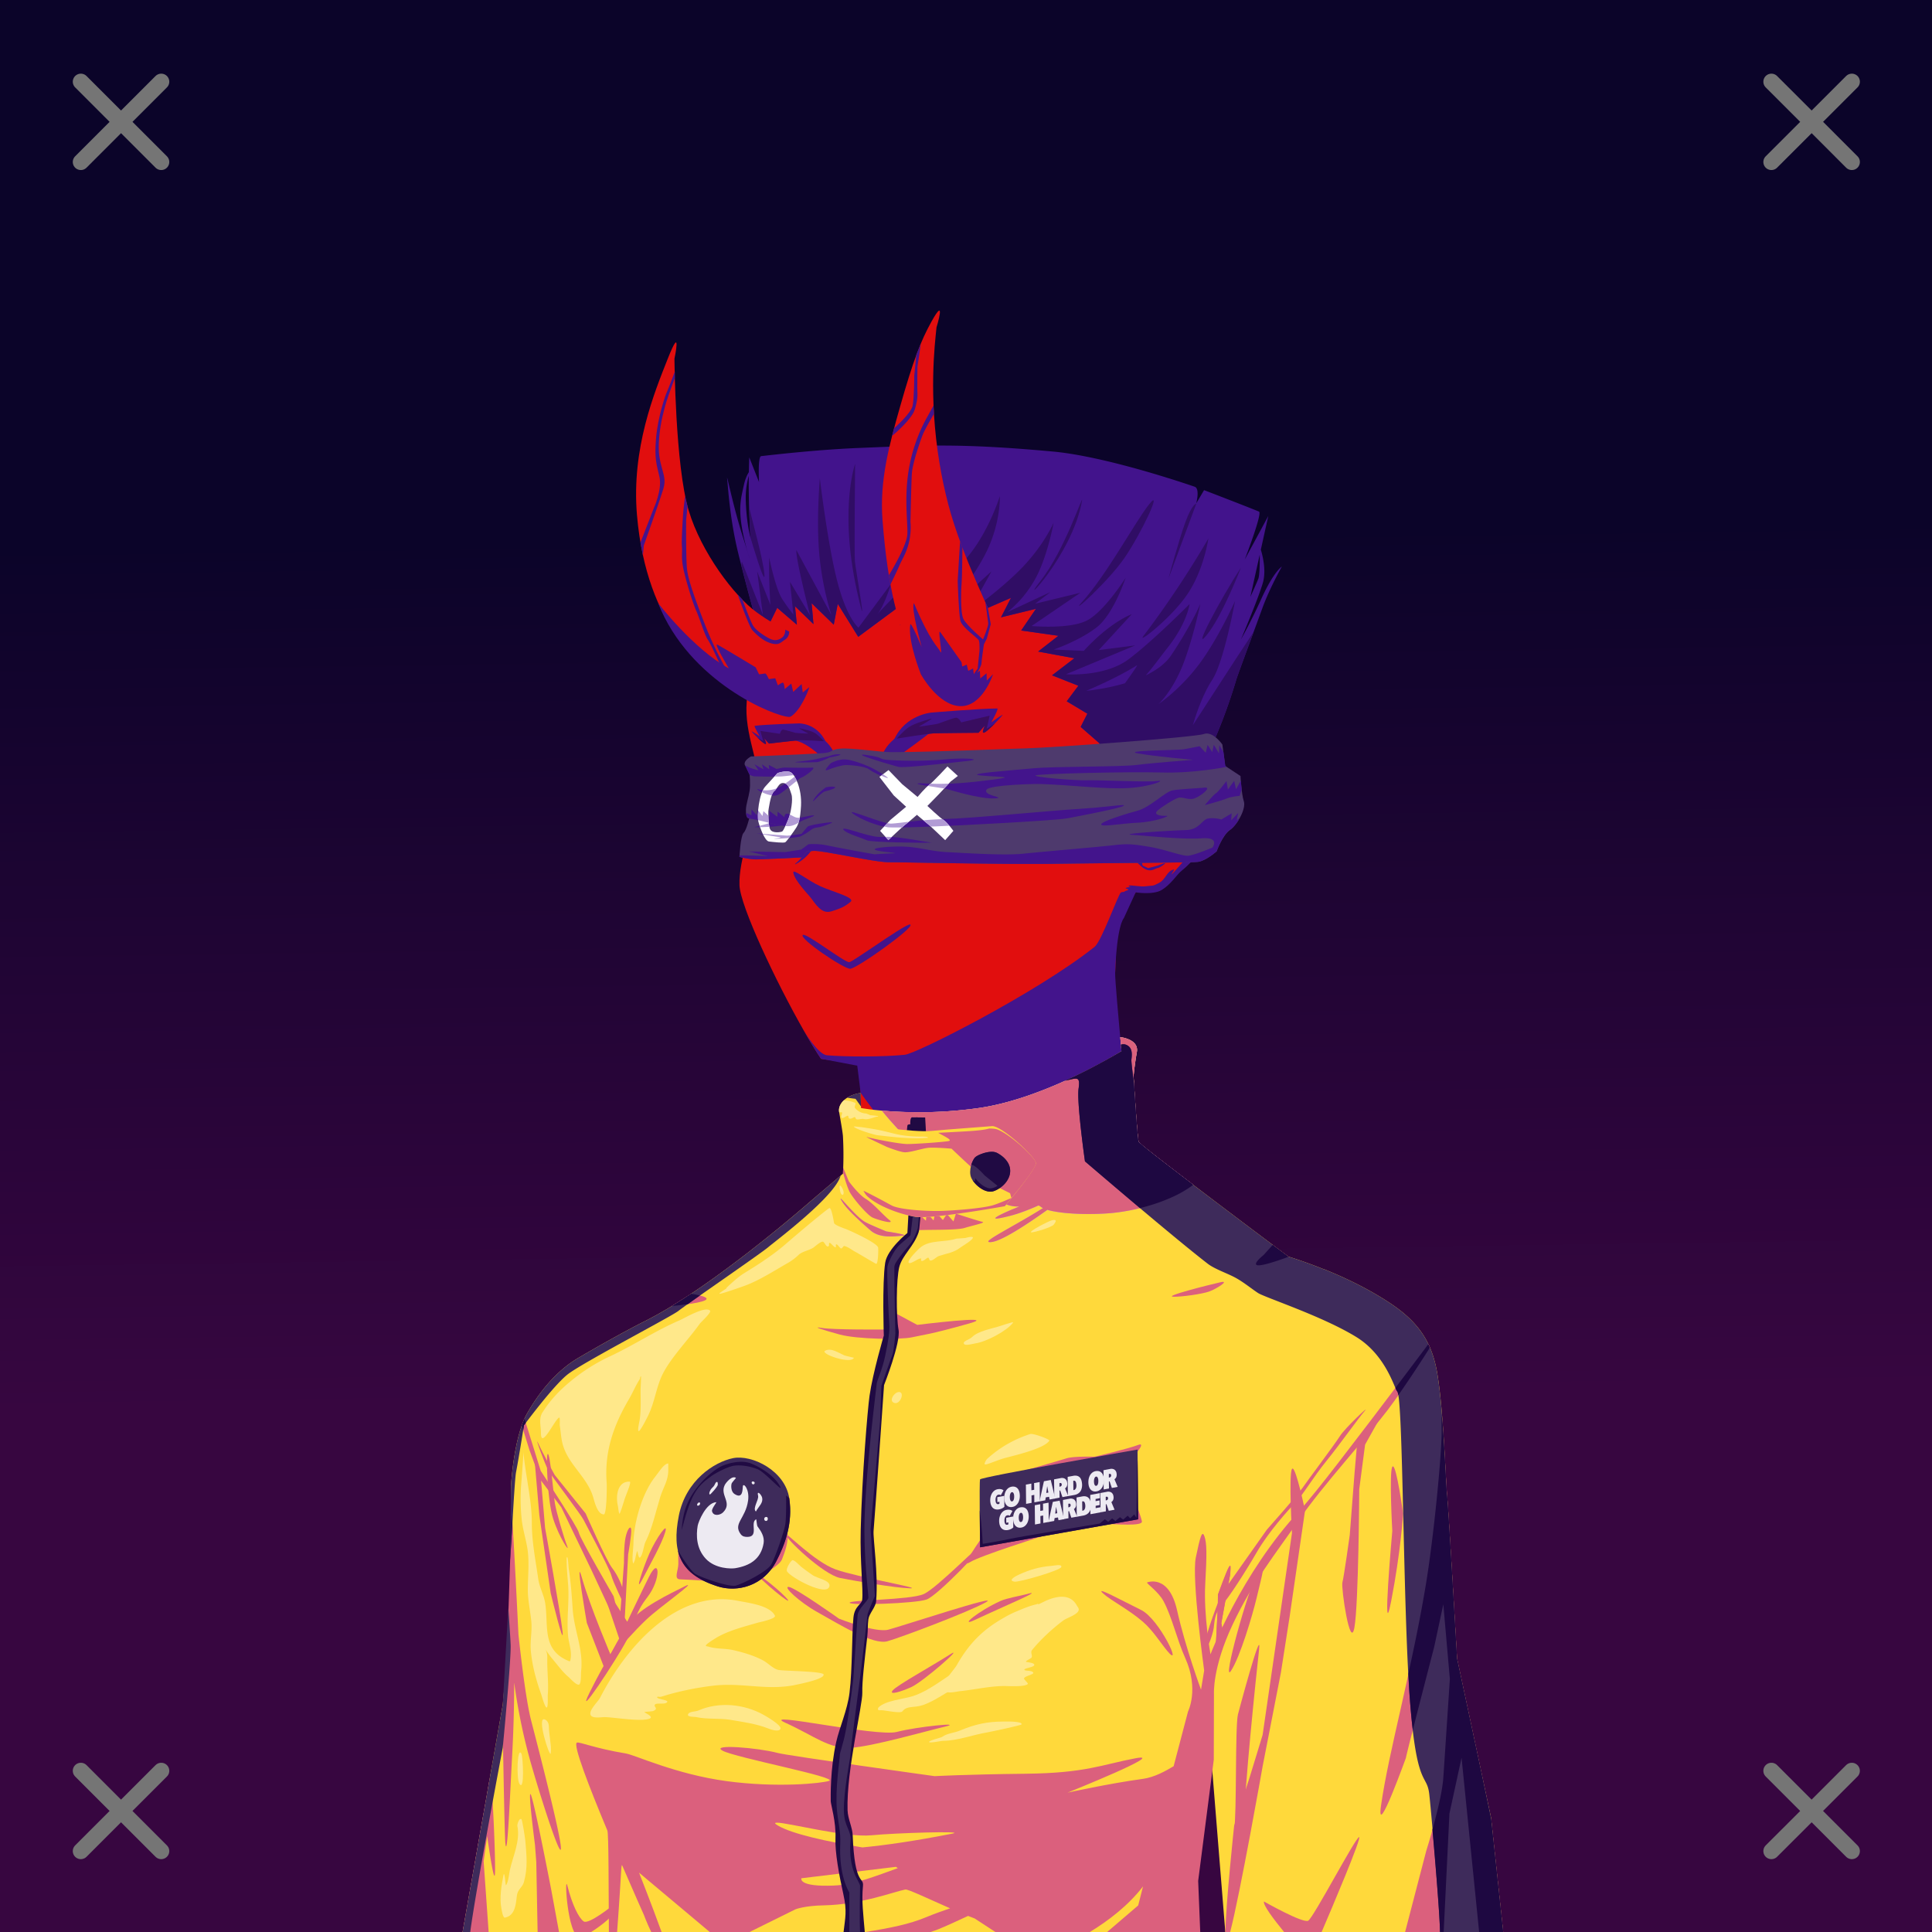 <svg xmlns="http://www.w3.org/2000/svg" xmlns:xlink="http://www.w3.org/1999/xlink" viewBox="0 0 2400 2400"><rect x="0" y="0" width="2400" height="2400" fill="#808080" stroke="none"/><g id='bg'><g id="Night">
<defs>
<linearGradient gradientTransform="matrix(-1, 0, 0, 1, 4188, 1608)" gradientUnits="userSpaceOnUse" id="skyback-linear-gradient" x1="2995.5" x2="2980.47" y1="-945.48" y2="131.44">
<stop id="skyback-c1" offset="0" stop-color="#0b0429"></stop>
<stop id="skyback-c2" offset="0.66" stop-color="#290539"></stop>
<stop id="skyback-c3" offset="1" stop-color="#370640"></stop>
</linearGradient>
</defs>
<path d="M2400,2400H0V0H2400Z" style="fill:url(#skyback-linear-gradient)"></path>
</g></g><g id="person"><g data-name="Layer 1" id="Layer_1"><g id="DE01"><path d="M1233.75,607.69c-9.3-.15-18.39,0-27.19.06C1054,609.23,953,710.53,928.59,863.47c-3.41,21.35.1,40.92,4.44,59.44,5.31,22.61,11.86,43.67,8.56,64.56-6,38-24,80-23,112,.82,26,45.49,120.52,79.82,180.59,7.89,13.82,15.41,26.41,21.53,35.25l48.31,7.13s3.5,135.37,3.34,135.94c-2.62,9.82-27.16,19.71-59.62,51.09s-94.09,72.45-154.56,120.65c0,0-126.43,43.22-176.69,93.47s-32.18,256.78-33.75,325.1L594.38,2400h868.24l5.22-138.16,18.57-185L1546.72,2400h291.34l-61.65-415.12s29.47-306.6-35.53-353.6-153.47-66.4-153.47-66.4-106.63-68.76-124.47-87.35-59.47-52.72-59.47-52.72-4.86-42.31-11.19-104.62c-4.4-43.32-7.9-87.2-7-111.75,2.19-59.87.73-65.6,26-100.63,0,0,18.17,2.15,28.25-1.22s21.42-20.85,27.91-25.56c23-16.69,61.85-77.88,57.68-94-9.65-37.25-23.46-53.11-51.74-46.9,0,0,111.09-202.84-153.26-316.88C1291.31,610.85,1261.64,608.12,1233.75,607.69Z" style="fill:#e10e0e" transform="translate(0)"></path><path d="M883.39,2335.27c-4.91,6.13,2.23-27.37,35.35-40.62,17.36-6.94,21.28-12.26,30.08-17.06,12.14-6.63,27-11.47,39.84-10.85,22.74,1.1-47.89,26.07-69.92,34.33S888.89,2328.38,883.39,2335.27Z" style="fill:#43148c" transform="translate(0)"></path><path d="M1497.41,1845.75c-6.11,3.26-31.57,69.28-31.57,69.28l-37.12,78.41s-33.06,106.28-47.63,114.72c-40.64,23.52-47.36,26.68-95.75,32.15-5.17.59-17,1.88-17,1.88s-64.61,6.58-86.43,3.56c-24.57-3.4,24.43,29.71,77,38.44s105.34,16.4,105.34,16.4-9.72,111.88-9.47,165.63c.08,17.45,36-19.83,32.16-.81-1.25,6.24-9.36,21.19-17.16,34.59h92.84l5.22-138.16,18.57-185,11.71,62.74-4.84-46.78-2-137.15s-4.31-15.26-1.84-16.91,11-89.33,8.91-92.81A.65.65,0,0,0,1497.41,1845.75Z" style="fill:#43148c" transform="translate(0)"></path><path d="M1100.81,2266.41c-.88-.07-1.39.06-1.5.4-1.73,5.4,67.82,33.56,109.38,57.1,9.73,5.51-2.89,50.22,2.56,76.09h31.69c-8.7-36.85-15-73.54-22.13-79.34C1208.67,2310.79,1114,2267.35,1100.81,2266.41Z" style="fill:#43148c" transform="translate(0)"></path><path d="M1487.88,1835.47c-2.65.31-19.51,144.65-19.5,144.65l10.18,71.07,6.82,36,1-10.28L1546.72,2400h2.12L1537,2290.81l-3.41-39.62s-47.85-352.78-45.5-406.19C1488.36,1838.32,1488.25,1835.42,1487.88,1835.47Z" style="fill:#43148c" transform="translate(0)"></path><path d="M1776.16,1983.78l-35.63,28.69s25.18,108.54,34.88,189.47,10,116.51,12.53,159.5c.9,15.32,1,27.74.81,38.56h49.31l-59.5-400.66Z" style="fill:#43148c" transform="translate(0)"></path><path d="M1035.62,2318.22a4,4,0,0,0-1.24,1.81c-5.91,12.77-13,56.26-20.85,80h20.22C1036.5,2373.38,1040.24,2315.79,1035.62,2318.22Z" style="fill:#43148c" transform="translate(0)"></path><path d="M770.84,1888.94c-2.37.64-3,26.25-3,26.25s-9.33-27.81-10.53-25.57,4,15.21,5.75,34.54,1.13,42.75,1.13,42.75l-4.38,52.71-7.37,57.22s-8.59,138-21.47,219.25c-9.43,59.46-19.39,91-24.09,103.91H764c0-.74.14-1.12.19-1.94,1.6-29.92,1.45-49.75,4.25-94.53s.86-78.34,1.71-95.37,9.1-109.85,9.1-109.85,16.45,64.87,17.34,41.22-13.78-135.81-13.78-135.81,10.8,35.41,5.53,2.94c-2.57-15.85-11.75-97.66-15.53-113.57C772,1890,771.39,1888.79,770.84,1888.94Z" style="fill:#43148c" transform="translate(0)"></path><path d="M645.31,1906.41c-.13-.32-.22-.2-.25.4-.44,10.38.56,71.16,1.6,109.72.05,2.07.12,2.79.18,4.66.18,10.32.3,20.07.13,27.5L594.38,2400h16.34l10.12-71.91,3.69-86.59,25-186.78c3,12,11.61,44.4,14.25,36.87,3.19-9.1-2.87-78.78-2.87-78.78S647.34,1911.17,645.31,1906.41Z" style="fill:#43148c" transform="translate(0)"></path><path d="M1134,1673.81c1.36-4.6,9.4-14.36,27.74-23.81,24.63-12.68,37.69.46,53,1.32s35.1-.28,66.81-3.63,39.39-7.36,94.92-14.3c45.13-5.64,99.71-23.76,99.38-21.93s-29.7,17.3-100.72,29.27c-12.6,2.12-44.42,9.11-83.74,14.73s-51.21,7.66-73.55,7.77-22.69-7.78-36.29-8.39-19.75,3-19.75,3" style="fill:#43148c" transform="translate(0)"></path><path d="M1392.55,1108.56c-3.23,1.47-24.08,60.7-32.87,67.69-72,57.24-221,132.5-235.56,134-25.72,2.73-73.74,2.69-96.74.67-11.49-1-29-30.91-29-30.91,7.89,13.82,15.41,26.41,21.53,35.25l45,8.55,4.19,33.74s44.63,64.14,94.28,107.94c35,30.9,258.86,62.38,302.68,14.61-19.89-22-61.93-57.11-61.93-57.11-1.9-24.91-19.4-199.6-18.85-214.6,2.19-59.87,10.72-67.7,10.72-67.7l15.08-32.84S1395.77,1107.09,1392.55,1108.56Z" style="fill:#43148c" transform="translate(0)"></path><path d="M1782,1803.56s-22,112.35-38.29,150.69-35.18,93.34-34.61,112.47,32.41-34,32.41-34l31.56,38.87,20,28.32L1776.16,1987S1787.82,1843.2,1782,1803.56Z" style="fill:#43148c" transform="translate(0)"></path><path d="M644.6,1906.54c.42-9.65,16.27,106.28,16.27,106.28s6.08,69.67,2.89,78.78-15.67-42.36-15.67-42.36S643.91,1922.76,644.6,1906.54Z" style="fill:#43148c" transform="translate(0)"></path><path d="M1073,1634s3.76,32.45,9.86,48.08c2.17,5.58,5.31,9.93,15.39,11.06s21.48-22.23,43.93-44.66c20.8-20.77,69-92.84,70-96.5,1.32-4.94-58.3,79.19-83.46,100.17-13.61,11.35-27.31,23.61-30.58,21.87-3.1-1.66-10.46-6.57-10.46-6.57Z" style="fill:#43148c" transform="translate(0)"></path><path d="M1095,939.12c4.44-7.67,5.49-13.41,22-26.28,15.68-12.21,44.66-9.46,56.23-10.93s-18,8.44-18,8.44-16.8,12.92-29.07,21.64c-15.47,11-19.17,25-23.59,27.14s.28-5.69.28-5.69-10.76,8-15.52,13.11S1088.72,950,1095,939.12Z" style="fill:#43148c" transform="translate(0)"></path><path d="M979.64,915.42c-4.14,2.76,7.07,3,16.31,7.19s18.58,12.29,18.58,12.29L1028.28,953s6.06,9.35,8.17,10.4.27-6.2.27-6.2l8,12.87c.87-16.35-7.84-41.52-21.76-51.35S983.78,912.66,979.64,915.42Z" style="fill:#43148c" transform="translate(0)"></path><path d="M990.12,1071c9.93-8.16,26.6-34.39,26.6-34.39s18.77-29.9,22.93-46.27,1.31-29,1.68-34.44c.44-6.46,5.37,18.09,3.86,25-2,9-1.88,15.25-7.89,30.08s-11.18,23-16.18,29.24c-2,2.48-10.44,13.85-17.73,21.92S981.78,1077.81,990.12,1071Z" style="fill:#43148c" transform="translate(0)"></path><path d="M1434,1037.55c.25-3-6.58-11.07-6.7-15s2-14.38,7.25-20.73c1.91-2.3,10.08-11.62,12.44-14.26,10.2-11.35,19.76-20.68,32.19-25.2,12.09-4.4,13.25-3.81,21.21,1.69s9.78,9.59,10.62,20.29-13.13,37.53-13.13,37.53-24.81,40.09-32.07,43.94c-1.3.69,21.49-33.67,21.49-33.67s9.53-15.69,9.37-32.89c-.13-13.3-8.88-17.07-8.88-17.07s-6,21.54-9.83,22.08,2.45-9.49-5.28-6.07-13.44-12.83-13.44-12.83-8.94,5.58-11.68,9.42,7.4,15.74,7.4,15.74,8.37,6,11.11,11-4.56,20.84-4.56,20.84a50.3,50.3,0,0,1-10.93,16.43c-7.69,7.63-24.89,4.83-25.25,1.41s13,3.88,17.64-1.39,15.84-26.07,15.44-31.29c-.22-3-15.22-22.6-14.89-15.34.27,5.93,4.67,24-.11,33.76s-4.69,8.46-10.34,14.08-8.38-3.8-12.26,3.15c-4.25,7.63-.62,13.76-.62,13.76s-5.57-2.38-7.26-5.63c-1.09-2.09,1.65-8,1.84-8.84C1415.91,1057.24,1433.52,1043.58,1434,1037.55Z" style="fill:#43148c" transform="translate(0)"></path><path d="M1415.81,1074c0-.62,10.51,4.42,10.51,4.42l11.26-3s9.8-3.95,9.94-3.23-6.5,5.61-9.37,6.11-6.18,3.72-11.77,2.66S1415.82,1074.58,1415.81,1074Z" style="fill:#43148c" transform="translate(0)"></path><path d="M1010.74,1052.16l15.9-10.94-11.73,3.38" style="fill:#43148c" transform="translate(0)"></path><path d="M1024.48,1051.16l9-7.84,5.72-2.86-8.58,1.94-7,7" style="fill:#43148c" transform="translate(0)"></path><path d="M1034.44,1049l6.92-5.82,6.18-3.23-4.06,4.8-5.62,3.69Z" style="fill:#43148c" transform="translate(0)"></path><path d="M985.49,1084.05c1.73,10.4,18.78,27,22.94,32.82,8.1,11.37,14.43,18.45,24.89,15.08s15.5-5.19,23.3-11.65c6.31-5.22-20.57-11.84-37.22-19.23C1003.6,1094.07,984.49,1078.08,985.49,1084.05Z" style="fill:#43148c" transform="translate(0)"></path><path d="M1070.63,1681.58c1.83-8.51-7-18.93-24.34-24.86s-25.64,4-44,3.4-13.5-3.12-37.82-6.46-35.28-9.36-77.88-16.3c-34.62-5.65,75.3,24.45,80.54,25.42,34.74,6.39,23.32,5.16,40.46,5.27s16.13-4.83,26.56-5.44,15.15,3,15.15,3" style="fill:#43148c" transform="translate(0)"></path><path d="M1085.51,1945c1.73-21,7.18,19.43,7.18,19.43l5.75,89s20.42,42.79,30,60.73-33.81-24.7-40.65-42.53-4.26-36.72-4.26-36.72S1083.78,1965.94,1085.51,1945Z" style="fill:#43148c" transform="translate(0)"></path><path d="M1052,1897.57c-1.59-1.43-10.55,93.73-10.55,93.73s.54,6.57-10.69,49c-8.66,32.71-25.88,50.2-25.88,50.2s-60.33,55.73-67,58.55c-25.38,10.76-95.6,6.88-113.88,6.83-11.11,0,16.76,6.5,43.65,11,22.77,3.79,88.06-6.67,88.06-6.67s75.12-67.44,75.94-76.5c5.67-23,12.81-51.43,12.81-51.43s6.42-67.3,7.15-89.84C1051.72,1939.61,1052.22,1897.77,1052,1897.57Z" style="fill:#43148c" transform="translate(0)"></path><path d="M1071.48,1458s0,39.9-.75,46.75-2-12.57-2.26-19.36S1067,1465,1067,1465Z" style="fill:#43148c" transform="translate(0)"></path><path d="M1474.32,939.55s-29.21,20.28-43.59,33.54c-7.7,7.09,9.19-14.34,8.88-12.61s-11.76,5.95-8,3.54,12.82-8.58,12.82-8.58,32.3-21,36.59-33.46S1479.38,934.68,1474.32,939.55Z" style="fill:#43148c" transform="translate(0)"></path><path d="M1516.65,1016s-7.91,9.61-41.19,47.87-14.41,15.5-17.23,16.17c-9.26,2.17-9.35,11.73-18.16,16.57s-7.56,3.1-17.06,4.36c-6.23.83-17.55-1.6-20.2-.91s2,1.88,2,1.88-4.74,0-6.28,1.18,7.74,1.29.12,3.49,11.26,1.8,11.26,1.8,22,3.73,33-2.74,18.64-18.45,23.54-22.76S1495.46,1060.32,1516.65,1016Z" style="fill:#43148c" transform="translate(0)"></path></g></g><g id="Yellow-Jumpsuit"><path d="M1391.62,1288.38l1.6,17.5s-93.62,58.6-177.1,70.53-146.5,0-146.5,0l-.46-18.72c-18.2,2.82-27.82,13.39-26.88,22.81.21,2.07,4.42,24.47,4.84,30.87a424.07,424.07,0,0,1,0,46.6l-39.94,34S886.83,1598,802.41,1640.5c-12.68,6.39-25.59,13.34-37.85,20.09-25,13.76-45.75,26-45.75,26-28.74,16.84-49.6,44.1-63.81,68.85-17,29.67-20.22,90.59-20.22,90.59l2.16,127-12.35,144.41L574.66,2400h910.56l.69-62.75,18.78-153.41L1522.12,2400h345.19l-15.12-142.09L1810,2060.47s-11-191.77-12.47-203.69-4-102.07-12.06-150.37c-6.49-39-23.17-64-58.59-87.53-28.11-18.68-58.4-32.7-82.35-42.32l-.19.1c-25.16-10.06-43.81-15.63-43.81-15.63s-184.29-137.88-186-142.53-6.38-81.66-6.38-81.66,1.16-13.63,4.07-29.9S1391.63,1288.37,1391.62,1288.38Z" style="fill:#ffd93b"></path><path d="M1774.47,1669.59s-59.7,79.82-111.85,147.35c-20.29,26.27-38,48.42-48,59.25-73.45,79.28-110.9,178.84-110.9,178.84s-8.68-49.1-6.53-87.19,1.92-51.09-1-59.34-5.36.62-10.72,26.38,10.4,140.37,10.4,140.37l-3.93,23.72s-19.4-52.41-29.69-98.41-37.31-34.78-37.31-34.78c-1.41.92,13.84,11.07,20.34,23.1,10.57,19.53,16.43,47.1,27.16,71.06,17.33,38.69,3.37,66.15,3.37,66.15l-17.16,65.22-.68,2.72c-10.42,6.29-24.18,13.83-38.25,15.75-42.06,5.73-93.57,17.1-93.57,17.1s126.39-50.64,84.38-42.69-61.58,18.38-136.47,19.22-113,3-113,3S978.54,2181,965.94,2177.56c-23.66-6.39-84.28-11.46-68.32-2.78s145.19,33.2,132.16,37.5c-9,3-64,8.84-127.16.31s-113.51-32.47-125.31-34.4c-37.82-6.19-57.26-14.58-60.59-13.47-5.56,1.85,15.46,55.87,37.75,109.19,1.75,4.17,1.48,71.27,1.91,126.09h10.21c6.25-83.87,4.61-86.67,6.88-81.41,14.69,34,26.41,60.22,26.41,60.22s3.25,9,9.09,21.19h12.87c-11.86-32.82-28-73.72-28-73.72l57.13,47.94L881.66,2400h49.53l57.12-28.25s11.18-4.44,35.28-4.87c45.67-.83,87.94-17.26,101.13-19.66,3.25-.59,28.45,11.51,55.53,23.37-10.38,3.51-20.43,7.13-29.22,10.82-21.3,8.93-45,13.61-76,18.59H1156c3.75-1.26,7.24-2.48,10-3.59,7.86-3.15,21.86-9.5,36.56-16.38,2.85,1.15,5.47,2.11,8.22,3.16L1236.5,2400h117.38c23-14,47.34-32.56,65.71-56.22l.32-.4-6,23.62-38.57,33h115.63l-2.56-63.47,19.4-150.59.22-81.66s-2.12-32.44,23.09-86,53.41-88,82.38-130.13,86.45-105.06,110.22-136.46,52.62-77.69,52.62-77.69ZM965.09,2264.16c13.47-.08,85.42,18.89,117.66,15.68,29.55-2.94,118.33-5.58,100.56-2.09-49,9.62-84.92,14.56-112,17.19-43.42-7.22-86.82-16.49-105-27.19C962,2265.2,962,2264.17,965.09,2264.16Zm147.82,54.9,2.43,1.6c-26.24,9.33-53.57,20.59-79.56,21.65-44.88,1.83-40.25-9.06-40.25-9.06Z" style="fill:#db607d"></path><path d="M1043.24,1657.83c21.16,5.77,75,6.73,89.92,3.36s20-2.81,71-17.18c39.22-11.07-64.73,1.8-64.73,1.8l-26.93-14.43-14.91,20.2s-62.51.48-76.45-1.93S1022.08,1652.06,1043.24,1657.83Z" style="fill:#db607d"></path><path d="M1685.82,1793.45l-3.19,36.91-5.92,76.58s-7.29,52.41-9.12,58.79,9.68,85,14.92,56,6-171.82,6-171.82l7.27-55.39,20.1-35.9L1699,1779.32Z" style="fill:#db607d"></path><path d="M1526.73,1946.25,1513,1980.9l-.13,14.62-3.49,67.91,11.25-29.1-3.45-17.95,10.85-59.7Z" style="fill:#db607d"></path><path d="M1790.85,1776c.54,27.53-9.79,133.42-19.68,192.87-18.94,113.95-45.48,204-55.58,273.81-6.74,46.65,32.55-63.92,31.22-59.78-4.34,13.56,34.72-136.75,34.72-136.75l11.41-53.19,8.12,92.81s-6,91.69-8.12,122.63-21.16,90.65-21.16,90.65L1745.47,2400h47.91l7.15-147.06,15.06-69.38L1837.44,2400h29.87l-14.84-139.31-12.94-62.1L1810,2060.47s-11-191.77-12.47-203.69C1797.14,1853.61,1789.63,1713.39,1790.85,1776Z" style="fill:#db607d"></path><path d="M608.5,2209.56a6.09,6.09,0,0,0-.44,1.44l-1.59,9c-.31,2.38-.38,3.44-3.63,20.94-.38,2.08-.71,3.72-1.15,6.06l-27,153H607l-6.22-87.91,4.41-31.18s8.88,63.9,9.7,46.07S611.55,2206.64,608.5,2209.56Z" style="fill:#db607d"></path><path d="M659.06,2228.81c-3.08-3.17,5.5,62.85,5.5,62.85l1.63,21.37,1.65,87h26.6l-9.75-52.88s-19.81-102.84-24.85-116.71A5,5,0,0,0,659.06,2228.81Z" style="fill:#db607d"></path><path d="M1688.28,2282.12c-4.73,1-56.54,99.94-63.15,103.81-6.42,3.76-55-23.84-55-23.84-1.35,4.39,12.22,22.27,25,37.91h46.65C1653.63,2372.38,1692.38,2281.23,1688.28,2282.12Z" style="fill:#db607d"></path><path d="M1526.73,1946.25c-3.76,6-13.78,34.65-13.78,34.65l-.13,14.62-3.49,67.91,11.25-29.1-3.45-17.95,10.85-59.7S1530.49,1940.19,1526.73,1946.25Z" style="fill:#db607d"></path><path d="M651.47,1762.12l20.24,65.07s46.21,70.12,47.33,76.75S762.26,1983,762.26,1983l14.13,56.85-41.84-89.78-37.32-77.71-25.89-34.07-11.47-31.14-2.22-6-9.48-30.56Z" style="fill:#db607d"></path><path d="M722.88,1960c10.18,36.16,37.57,100.26,37.57,100.26l-8.49,15-23-59.29S713.57,1927,722.88,1960Z" style="fill:#db607d"></path><path d="M671.77,1834.54l5.38,63.7s19.18,105.39,21.63,128.43-14.68-47.56-14.68-47.56L670,1882.32l-5.77-67Z" style="fill:#db607d"></path><path d="M775,2031.45l-5.13-17.63,5.25-72.44s-.25-21.31,2-31.71,6.17-15.18,7-9.89-3.8,31.06-3.8,31.06Z" style="fill:#db607d"></path><path d="M1014.92,2002.37c28.56,16,69.75,41.51,87.56,36.42s100.94-36.47,122.15-48.35-105,29.78-121.13,34-61.25-13.66-61.25-13.66-54.1-38.5-62.33-39.43S993.72,1990.49,1014.92,2002.37Z" style="fill:#db607d"></path><path d="M1055.48,1991.05c1.23,3.62,81.94.84,95.58-4.08s72-65.73,70.76-69.35-57.53,55.27-74.59,62.69S1054.26,1987.43,1055.48,1991.05Z" style="fill:#db607d"></path><path d="M1449.81,2050.61c20.67,25.11-9.31-39.38-32.33-50.66s-58.39-30.72-47.27-20.61c10.25,9.31,31.5,19.68,49.5,35.25C1432,2025.19,1441.44,2040.45,1449.81,2050.61Z" style="fill:#db607d"></path><path d="M1057.58,2171.16c27.58-2,91.3-20.36,116.26-26.27s-34.82,0-59.78,6.57-172.64-26.64-138.35-11.32S1030,2173.13,1057.58,2171.16Z" style="fill:#db607d"></path><path d="M1210.4,2012.59c-19.34,9.06,4.23-11,32.47-23.81,8-3.62,26-6.66,31.72-8.29C1300.52,1973.08,1249.91,1994.07,1210.4,2012.59Z" style="fill:#db607d"></path><path d="M1730.4,1821.56c-.31,0-.59.12-.84.56-4.06,7,0,79.72,0,79.72s-13.28,148.23-1.39,87.14S1743,1880.3,1743,1880.3,1735.08,1822.23,1730.4,1821.56Z" style="fill:#db607d"></path><path d="M635.47,1883.58c-.52,19.86-5.38,163-5.38,163L624.28,2133s2.34,146.38,3.51,156.89c2.47,22.28,5.73-60.15,8.47-110.14s2.46-89.83,2.46-89.83a721.56,721.56,0,0,0,20.25,98.5c14.47,50.74,40.42,130.23,37.62,104.44s-35.91-152-37.12-156.9c-7.68-30.71-15.44-105.67-15.44-105.67S636,1863.72,635.47,1883.58Z" style="fill:#db607d"></path><path d="M806.38,1958.41c-8.63,17.21-27.21,56.18-27.21,56.18l-36-56.18,26.33,78.12s-16.15,24.15-36.7,65.25,33.28-40.4,45.43-63.78,8.88-31.79,26.18-54.23S819.55,1932.12,806.38,1958.41Z" style="fill:#db607d"></path><path d="M850.58,1970.58c-19,9.48-55.33,26.87-68.77,45.05s-33.19,56.91-22.13,43.47,27.66-32.41,43.47-47.42S869.54,1961.09,850.58,1970.58Z" style="fill:#db607d"></path><path d="M798.16,1961.61c8.84-17.14,24.23-44.42,28.27-58.56s-11.45,8.08-19.52,26.25S787.39,1982.47,798.16,1961.61Z" style="fill:#db607d"></path><path d="M680.27,1806.32c-2,2.56-.45,57.29,6.89,80.29s21.25,43.78,17.32,33.82-13.42-42.14-15.14-52.72S683.16,1802.55,680.27,1806.32Z" style="fill:#db607d"></path><path d="M937.89,1954.13c-7.47-7.47,24.3,15.52,37.8,29.7S960.84,1977.08,937.89,1954.13Z" style="fill:#db607d"></path><path d="M1561.15,1984.5c-5,21.17-20.79,74.48-32.09,91.25s20.67-100.38,33.68-123.72S1567.07,1959.37,1561.15,1984.5Z" style="fill:#db607d"></path><path d="M1564.09,2049.1c3.62-31.73-25.9,79-26.29,80.68-3.63,15.6-1.29,124.72-4.77,143.38,4-1.41,6.4-17.26,13.38-19.69C1544.79,2233.36,1560.46,2080.83,1564.09,2049.1Z" style="fill:#db607d"></path><path d="M704.85,2342.66c-4.18-16.71,0,62.46,15.14,63.72,6.39.53,30.56-16.55,38.15-24.81,10.4-11.32,3.49-14.93,3.49-14.93s-30.29,24.6-36.59,20.18S710.53,2365.37,704.85,2342.66Z" style="fill:#db607d"></path><path d="M975.74,1905.62c-.34,5.36,47.36,50.63,68,54.63s67,12.19,86.42,12.8-65.57-13.9-92.07-23.44S975.93,1902.61,975.74,1905.62Z" style="fill:#db607d"></path><path d="M1131.86,2095.85c14.92-6.72,67.84-53.17,48.3-40.65-23,14.73-66,38.29-71.28,44.77S1120.08,2101.15,1131.86,2095.85Z" style="fill:#db607d"></path><path d="M1414.8,1418.68s-96.65,61.15-158,83.91c0,0-45.06,18.86-1.22,7.53,27.58-7.14,72.12-27.66,163.93-87.07Z" style="fill:#baa2de"></path><path d="M1228.42,1542.87c-9.32-1.93,73.86-39.45,101.71-68.06l33-19S1249.7,1547.28,1228.42,1542.87Z" style="fill:#baa2de"></path><path d="M1600.77,1561.19s-30.08,11.42-38.17,10.63,7-12.7,7-12.7l11.42-12.63Z" style="fill:#db607d"></path><path d="M834.49,1622.39l24-15.16s25.55,3.46,17.78,7.87S834.49,1622.39,834.49,1622.39Z" style="fill:#db607d"></path><path d="M1391.62,1288.38l1.6,17.5s-93.62,58.6-177.1,70.53a526.49,526.49,0,0,1-120.68,3.25c18.9,23.36,56.41,61.92,85.75,87.81,6.21,5.48,50.53,20.39,66.12,27.56,21.9,10.07,36.78-3.94,46,4.38,6.94,6.27,42.9,10.53,82.31,7.9,34.5-2.3,80.12-15.09,106.79-35.5-35.53-27.06-67.18-51.46-67.88-53.31-1.74-4.65-6.38-81.66-6.38-81.66s1.16-13.63,4.07-29.9S1391.63,1288.37,1391.62,1288.38Z" style="fill:#baa2de"></path><path d="M1045.91,1492.36c-8.28-14,16.08,18.82,29.22,26,6,3.27,25.77,11.41,25.77,11.41s30.42,4.52,20.51,5.29-28.27,3.7-39.94-6.46S1052,1502.66,1045.91,1492.36Z" style="fill:#baa2de"></path><path d="M1458.4,1610.87c11,0,34.59-3.37,43.47-6.43s26.63-14.39,14.38-11.63S1442.33,1610.87,1458.4,1610.87Z" style="fill:#db607d"></path><path d="M1391.62,1288.38l1.6,17.5s-93.62,58.6-177.1,70.53c-9.28,1.32-18.19,2.27-26.9,3.06-2,.18-4,.37-6,.53-8.19.64-16.09,1.09-23.63,1.34l-4.25.13c-5.45.14-10.4.11-15.43.09-5.94,0-11.45-.09-16.76-.28-2.63-.09-5.27-.16-7.74-.28q-10.26-.51-18.44-1.25a8.34,8.34,0,0,1-1.5-.09c18.9,23.36,56.41,61.92,85.75,87.81,6.21,5.48,50.53,20.39,66.12,27.56a40.27,40.27,0,0,0,18.88,3.69c-3.09,1.26-6.43,2.78-9.38,3.87,0,0-45,18.87-1.22,7.53,9.13-2.36,20.4-6.43,34.35-12.65a9.92,9.92,0,0,1,3.34,1.94,13.86,13.86,0,0,0,2.31,1.31c-33.76,21.36-73.81,40.78-67.18,42.16,10.33,2.14,42.41-18.38,72.65-40,14,4.2,43.06,6.53,74.53,4.43,34.5-2.3,80.12-15.09,106.79-35.5-1.44-1.09-2.5-1.92-3.91-3-33.51-25.5-62.25-47.67-63.72-50.09,0,0-.24-.2-.25-.22-1.74-4.65-6.38-81.66-6.38-81.66s1.16-13.63,4.07-29.9S1391.63,1288.37,1391.62,1288.38Zm-344.18,162c-.1,2.22-.2,5.78-.22,6.21,2.38,8.56,5.34,18,7.9,23.38,3.7,7.72,22.17,29.54,28.88,32.56s28.53,9.08,20.81,3-20.15-20.81-29.22-26.18-21.12-21.82-21.12-21.82Zm-3,38.53c-.46-.19-.06.77,1.5,3.4,6.07,10.3,23.89,26.06,35.56,36.22s30,7.2,39.94,6.44-20.5-5.28-20.5-5.28-19.74-8.13-25.79-11.41c-10.7-5.76-28.78-28.54-30.74-29.34Zm106.6,17.35-.82,10.15-12.57-12.16s-16.46,26.06-4.28,24.41,53.83.13,64.82-3.25,27.16-6.57,22.06-7.63-32.78-10.15-32.78-10.15l-3.06,9.68-8.13-9.28-5,7.56-9.1-10.24-2.5,10.68Z" style="fill:#db617d"></path><path d="M1072,2343c1.25-12.58-10.3,1.41-12.75-63.25-.36-9.75-6-20.27-6.37-30.95-1.54-49.42,18.8-130.86,18.32-146.14-.41-13,2.72-39.75,6.26-70.44.82-7.13.25-13.06,1.28-20.7,1-7.25,9-14.92,9.65-22.45,2.79-34.43-4-78-3.19-87.41,2-23,13-181,13-181s21-53,18-69-3-63,1-78,18-25,24-43c2.14-6.42,6-75,6-110s-10.71-40.08-12-24c-2,25-8,135-8,135s-25,19.94-27.59,37c-3.88,25.88-1.71,90.38-1.71,90.38s-13.7,46.62-17.7,74.62c-2.49,17.4-9.36,100.3-11,167-1,40.62,3.36,73.82,1.85,86.68-.71,6-9.45,7.55-10.87,22-2.08,21.2-1.3,63.94-4.87,93.51-2.55,21.07-12.64,43.81-16.47,60.84-7.75,34.41-6.88,68.49-6.88,73.74,0,3.84,6.79,26,5.9,46-.78,17.31,4.57,46.37,9.82,69.78,4.72,21.08,2.26,28.86.24,46.79h26.35C1072.49,2378.62,1070.17,2361.5,1072,2343Z" style="fill:#200a43"></path><path d="M1068.39,2342.74c0-5.19-14.82-18.22-11.85-55.49,1.16-14.47-7.93-17.26-8.26-38.19-.38-23.73,7.91-64.95,7.91-66.66,0-7.11,13.37-107.1,13.37-107.1l8.23-70.52,2.24-5.9,6.73-16.27-5.24-83,11.77-134.35,1.61-43.78s11.87-34.52,13.65-38.47,3.73-26.24,3.73-26.24-1.57-65.13-1.28-74.79-1.24-8.73,3.41-15.92,13.19-16.94,16.84-21.54,7.86-14.68,8.79-18.52,5-61.77,4.64-68.64.47-26.76.47-26.76-6.54-14.51-5.78-6.51-4.57,68.59-5,78.88-3.43,31.63-3.43,31.63-5.71,5.34-12.57,11-14.76,21.6-15.9,27.57,1.42,62,2.18,71.12-1.06,21-5,39.79-10.21,30.18-10.63,35.21c-.64,7.6-12.84,100.39-15,166.36-1.5,46.35,4.78,94.28,4.73,98.67s-12.85,13.59-13.45,22.68c-4.29,65-5.19,77.8-5.19,77.8s-4.38,37.46-9.08,63.12c-3.68,20.09-8,29.06-7.78,33,.15,2.84-6.07,42.1-3.54,68.13,1.43,14.72,4.74,26.18,4.09,40.88-1.85,41.66,11.29,61,11.29,61v49h13.27C1067.53,2379.86,1068.39,2351.23,1068.39,2342.74Z" style="fill:#3e2b5b"></path><path d="M1149.26,1388.18l-16.32-.19c-2,.48-2.27,4.42-2.13,8.66-1.49,0-3,.21-3.45,1.13s-1.56,15.43-2.27,30l5.12,3.68-.44,18.94,2-.06.43-21,10.83-.23-1.33,21.4H1138l8.86,9.21a18.16,18.16,0,0,0,4.81-.58c1.34-.69-.61-37.94-1.34-51.44l-.24-4.32c0-.82-.25-5.22-.25-5.22h0Z" style="fill:#200a43"></path><path d="M1059.7,1394.82c11.36,2.73,75.67,12.19,97.09,10.1s66.37-5.13,75.52-6c11.3-1.09,54,38.15,54.51,45.88s-38.61,53.59-38.61,53.59-90.39,16.36-110.83,13.18-48.61-14.08-60.87-26.35S1048.35,1392.1,1059.7,1394.82Z" style="fill:#ffd93b"></path><path d="M1236,1402.35a55.35,55.35,0,0,0-7.22-.46c-9.12,2.66-22.82,3.26-63.33,5.35,8.38,4.7,18.57,9.3,12.65,10.29-8.68,1.45-41.6,3.63-51,3.63s-43-6.52-49.9-8.69c-5.71-1.8,24.59,12.31,24.59,12.31s13.75,5.42,20.63,6.5,22.77-4.71,31.09-5.44,28.56,1.1,28.56,1.1,43,41.21,50.28,44.47,22.41,10.84,22.41,10.84l1.66,5.91.24-.1c10.36-12.46,30.55-37.22,30.19-43.28C1286.39,1437.54,1249.69,1404.3,1236,1402.35Zm20.42,85.81c-7.13,3-16.34,7-22.63,8.93-12.66,4-50.28,6.86-66.19,7.22s-49.9-1.45-60-6.87c-6-3.23-23.39-12.8-34.94-18.28a25.51,25.51,0,0,0,3.91,6.06c12.26,12.26,40.43,23.16,60.88,26.34s110.84-13.18,110.84-13.18,5.46-6.79,8.19-10.07Z" style="fill:#db617d"></path><path d="M1394.81,1297.22a13.29,13.29,0,0,0-2.34.47l.75,8.19a683,683,0,0,1-70.44,36.71c14.69-3,19.46-6.92,17.06,9.88-2.43,17.06,7.94,90.22,7.94,90.22s107.69,92.55,152.56,127.19c8.39,6.48,23.21,11.43,33.57,16.91s19.8,13.42,28.82,19.4c8.31,5.51,80.58,28.94,122.42,54.87,36.93,22.88,47.18,64.13,50.61,67.55,7.32,7.32,7,264.73,15.47,380.16s21.34,93,24.32,120.46,13,144.63,13.28,170.77h78.48l-15.12-142.09L1810,2060.47s-11-191.77-12.47-203.69-4-102.07-12.06-150.37c-6.49-39-23.17-64-58.59-87.53-28.11-18.68-58.4-32.7-82.35-42.32l-.19.1c-25.16-10.06-43.81-15.63-43.81-15.63s-184.29-137.88-186-142.53c-1.54-4.12-5-58.86-5.81-72.72-1.93-14.52-3.49-27.27-3.19-29.62.85-6.8,1.48-15.57-7.25-18.54A9,9,0,0,0,1394.81,1297.22Z" style="fill:#3e2b5b"></path><path d="M1069.16,1357.66a43.22,43.22,0,0,0-16.75,6l10.4,1.35,6.78,9.56Zm-24.91,102.75-37,31.56S886.83,1598,802.41,1640.5c-12.68,6.39-25.59,13.34-37.85,20.09-25,13.76-45.75,26-45.75,26-28.74,16.84-49.6,44.1-63.81,68.85-17,29.67-20.22,90.59-20.22,90.59l-1,91.83c2.57-40,5.51-99.88,7.31-109.24,3.77-19.57,9.79-58,9.79-58s36.14-48.94,54.21-63.25,129.5-72.25,137.79-79,101.64-70.78,111.43-79.06C963.79,1541.23,1037.13,1486.53,1044.25,1460.41ZM631.43,1996.6l-6.84,120.78L574.66,2400h9.5c6.85-52.19,40.37-228.81,40.37-228.81s10.54-109.18,9.78-128C634.11,2038.17,633.9,2033.39,631.43,1996.6Z" style="fill:#3e2b5b"></path><path d="M1238.48,1432.13c-7.77-4-23.32,2-27.06,5.47s-8.35,16.41-5.18,24.76,17.56,21.59,29.07,17,19.87-15,19.58-25.34S1246.25,1436.16,1238.48,1432.13Z" style="fill:#3e2b5b"></path><path d="M1394.81,1297.22a13.29,13.29,0,0,0-2.34.47l.75,8.19s-7.32,4.31-17.47,10c-2.61,1.45-4.09,2.23-7.25,3.93-12.14,6.66-26.77,14.28-45.41,22.69,14.4-3,19.13-6.72,16.75,9.94-2.43,17.06,7.94,90.22,7.94,90.22s34.17,29.21,68.38,58.06c5.28-1.31,10.56-2.75,15.78-4.41,4.75-1.5,9.46-3.15,14-4.93s9-3.7,13.34-5.75a132.09,132.09,0,0,0,23.07-13.85c-.43-.32-.77-.59-1.13-.87-16.8-12.8-33-25.15-44.56-34.22-.36-.28-1-.73-1.31-1l-.66-.53-1-.75c-.3-.24-.27-.24-.56-.47-8.47-6.67-14.17-11.33-16.28-13.38l-.07,0-.06-.06c-.4-.39-1.9-1.61-2-1.78,0,0-.24-.2-.25-.22h0c-1-2.55-2.44-22.65-3.78-42.31-.06-.87-.07-.92-.13-1.78-.75-11.24-1.6-23.67-1.9-28.63-1.93-14.52-3.49-27.27-3.19-29.62.85-6.8,1.48-15.57-7.25-18.54A9,9,0,0,0,1394.81,1297.22ZM1581,1546.5l-11.41,12.62s-15.09,11.9-7,12.69,38.19-10.62,38.19-10.62l-.19-.13-.06,0-2.87-2.15Zm193.28,123.34c-.16.22-17.37,23.16-40.84,54.22a20.83,20.83,0,0,0,2.31,4.56c.47.47.93,2,1.34,4.41,19.92-28.3,38.93-58.61,39.1-58.87C1775.57,1672.71,1775,1671.25,1774.28,1669.84Zm16.69,90.1c-.28-.28-.36,4.32-.13,16.06.54,27.53-9.77,133.42-19.65,192.88-6.65,40-14.18,76-21.66,110.21.55,10.16,1,21,1.69,29.69,1.19,16.15,2.49,29.08,3.81,40.34,10.34-40.68,26.5-103,26.5-103l11.41-53.19,8.12,92.81s-6,91.69-8.12,122.63c-1.26,17.89-8,44.41-13.53,64.43,4.07,45.79,9.17,107.65,9.4,127.16h4.57l7.15-147.06,15.06-69.38L1837.44,2400h29.87l-14.84-139.31-12.25-58.85-.69-3.25L1810,2060.47s-11-191.77-12.47-203.69c-.5-4-1.24-18.47-2.15-35.75C1793.71,1792.88,1791.74,1760.71,1791,1759.94Z" style="fill:#1e0841"></path><path d="M1224.76,1903c-7.36,10.39-32.91,45.9-19.92,37.67s90.51-32.48,96.57-34.64,63.66-15.16,57.17-14.73S1232.12,1892.63,1224.76,1903Z" style="fill:#db607d"></path><path d="M1301.47,1826.16c-15.4-.81-40.54,4.06-40.54,4.06s55.14-15.81,64.06-18.65,34.86-2,34.86-2,42.57-10.13,53.92-14.59-6.49,15.4-6.49,15.4S1316.88,1827,1301.47,1826.16Z" style="fill:#db607d"></path><path d="M1373.13,1893.06c11.2,0,46.63,3.42,45.38-3.16-1.15-6-6.61-20.11-6.61-20.11S1361.92,1893.06,1373.13,1893.06Z" style="fill:#db607d"></path><path d="M1517.83,1994.19c9.51-10.78,29.8-42.49,43.75-66.58s38.68-52,47.55-60.87,22.2-31.7,38.68-52,39-52.21,47.71-62.32c7.49-8.65-24.81,21.58-31.15,31.73s-41.29,56.59-46.36,64.19-44.38,52-44.38,52l-56.43,79.89s-21.2,52.4-20.17,63.37,9.26-11.66,10.63-20.91S1508.32,2005,1517.83,1994.19Z" style="fill:#db607d"></path><path d="M1217.48,1837.75c-1.14,3,0,84.37,0,84.37l196.35-34.8-.76-86.64S1218.61,1834.73,1217.48,1837.75Z" style="fill:#3e2b5b"></path><path d="M668.71,1793.12c-5.81-12.65,8.41,26.57,12.57,33.73s40.21,54.38,43.45,60.79,32.45,60.73,34.66,69.37,15.82,36.33,15.82,36.33l-.18,25.39s2.09-31.1.39-39-7.53-22.43-14.9-31.78-33-67.87-33-67.87l-38.43-47.79S675.37,1807.62,668.71,1793.12Z" style="fill:#db607d"></path><path d="M858.53,1607.22l-4,2.5c-6.66,4.38-13.29,8.62-19.84,12.62.19,0,9.53-.83,19.62-2.25,4.53-3.23,8.4-6,15.16-10.78C864.27,1608,858.53,1607.22,858.53,1607.22Zm-207,155.12c-.79,1.78-1.56,3.58-2.28,5.47-.37,1-.65,2.09-1,3.1l1.72,5.43c.19-1.22.91-5.75.91-5.75l2.28-3ZM635.66,1882c-.09-.13-.16.38-.19,1.62-.16,6.06-.92,28.27-1.63,49.69l-.06,4.53c.88-13.71,1.78-29.76,2.69-45.31C636.2,1889.19,635.8,1882.18,635.66,1882Z" style="fill:#200a43"></path><path d="M1243.21,1857.48a4.13,4.13,0,0,0-1.26-.7,3.36,3.36,0,0,0-1.69,0,3.3,3.3,0,0,0-2,1.12,6.17,6.17,0,0,0-1.15,2.15,10.2,10.2,0,0,0-.42,2.65,12.31,12.31,0,0,0,.18,2.63,6.71,6.71,0,0,0,.41,1.4,3.52,3.52,0,0,0,.69,1.07,2.44,2.44,0,0,0,1,.63,2.85,2.85,0,0,0,1.41,0,4.5,4.5,0,0,0,.68-.19,1.47,1.47,0,0,0,.51-.34v-2.37l-2.62.49-.06-6.19,8.65-1.6.14,13.56a11.67,11.67,0,0,1-2.88,2,14.25,14.25,0,0,1-3.8,1.23,10.52,10.52,0,0,1-4,0,7.32,7.32,0,0,1-3.12-1.42,8.08,8.08,0,0,1-2.19-2.66,12.77,12.77,0,0,1-1.24-3.65,19.87,19.87,0,0,1-.22-5.94,16.27,16.27,0,0,1,1.52-5.28,12.18,12.18,0,0,1,3.08-4,9.53,9.53,0,0,1,4.48-2.1,12.32,12.32,0,0,1,2.48-.22,9.48,9.48,0,0,1,2,.25,6.49,6.49,0,0,1,1.61.6,5.72,5.72,0,0,1,1.18.83Z" style="fill:#edeaf2"></path><path d="M1266.51,1854.45a21,21,0,0,1,.26,5.81,17,17,0,0,1-1.37,5.34,12.09,12.09,0,0,1-3,4.15,9.32,9.32,0,0,1-4.64,2.21,8.76,8.76,0,0,1-3.61,0,7,7,0,0,1-2.91-1.39,8.31,8.31,0,0,1-2.13-2.6,12.35,12.35,0,0,1-1.23-3.65,21.1,21.1,0,0,1-.27-5.82,17,17,0,0,1,1.36-5.31,12,12,0,0,1,3-4.13,10.06,10.06,0,0,1,8.34-2.22,7.1,7.1,0,0,1,2.92,1.37,8.23,8.23,0,0,1,2.09,2.6A13.27,13.27,0,0,1,1266.51,1854.45Zm-6.83,2.28a5.62,5.62,0,0,0-1-2.36,1.63,1.63,0,0,0-1.69-.71,2.22,2.22,0,0,0-1.48,1.07,6.54,6.54,0,0,0-.82,2.14,12.25,12.25,0,0,0-.26,2.62,13.75,13.75,0,0,0,.22,2.57,5.75,5.75,0,0,0,.89,2.32,1.63,1.63,0,0,0,1.77.68,2.14,2.14,0,0,0,1.44-1,6.22,6.22,0,0,0,.83-2.12,12.25,12.25,0,0,0,.26-2.62A14.18,14.18,0,0,0,1259.68,1856.73Z" style="fill:#edeaf2"></path><path d="M1291.76,1865l-6.85,1.27-.09-9.27-3.44.64.09,9.26-6.81,1.27-.27-23.94,6.78-1.26.09,8.32,3.47-.64-.12-8.32,6.88-1.27Z" style="fill:#edeaf2"></path><path d="M1303.21,1859.34l-4.16.77-.58,3.63-7.14,1.33,5.47-25,8.48-1.58,5.51,23-7,1.29Zm-3.48-4.74,2.62-.48-1.42-7.64-.13,0Z" style="fill:#edeaf2"></path><path d="M1325.62,1841.47a8.51,8.51,0,0,1-.22,4.45,5.94,5.94,0,0,1-2.36,3l4,9.49-7.24,1.34-2.81-8.22-.86.16.09,8.72-6.55,1.21-.26-23.93,8-1.49a7.51,7.51,0,0,1,5.47.68A6.41,6.41,0,0,1,1325.62,1841.47Zm-6.75,2.17c-.13-.68-.39-1.1-.79-1.25a2,2,0,0,0-1.09-.13l-.92.17,0,4.43.72-.14a2.81,2.81,0,0,0,1.64-.91A2.44,2.44,0,0,0,1318.87,1843.64Z" style="fill:#edeaf2"></path><path d="M1326.55,1858.54l-.26-23.94,6.84-1.26a11.69,11.69,0,0,1,4.34-.11,7,7,0,0,1,3.13,1.37,7.41,7.41,0,0,1,2.08,2.61,14.18,14.18,0,0,1,1.16,3.63,23.62,23.62,0,0,1,.35,3,16.94,16.94,0,0,1-.13,3.25,14.85,14.85,0,0,1-.8,3.25,9.84,9.84,0,0,1-1.71,3,10.76,10.76,0,0,1-2.85,2.34,13.14,13.14,0,0,1-4.19,1.45Zm10.37-15.74a10.49,10.49,0,0,0-.36-1.39,4.21,4.21,0,0,0-.59-1.16,2.19,2.19,0,0,0-.9-.73,2.06,2.06,0,0,0-1.25-.11l-.56.1.14,11.57.62-.12a2.88,2.88,0,0,0,1.89-1.15,5.73,5.73,0,0,0,1-2.14,10.1,10.1,0,0,0,.26-2.54A15.61,15.61,0,0,0,1336.92,1842.8Z" style="fill:#edeaf2"></path><path d="M1371,1835.09a21.1,21.1,0,0,1,.27,5.82,16.92,16.92,0,0,1-1.37,5.33,12.09,12.09,0,0,1-3,4.15,9.45,9.45,0,0,1-4.64,2.22,9.11,9.11,0,0,1-3.61,0,7.32,7.32,0,0,1-2.92-1.39,8.47,8.47,0,0,1-2.12-2.61,12.55,12.55,0,0,1-1.24-3.65,21,21,0,0,1-.26-5.81,17,17,0,0,1,1.35-5.32,12.13,12.13,0,0,1,3-4.13,9.41,9.41,0,0,1,4.63-2.21,9.31,9.31,0,0,1,3.72,0,7,7,0,0,1,2.91,1.38,7.83,7.83,0,0,1,2.09,2.59A12.64,12.64,0,0,1,1371,1835.09Zm-6.83,2.28a5.49,5.49,0,0,0-.94-2.36,1.63,1.63,0,0,0-1.69-.71,2.18,2.18,0,0,0-1.48,1.08,6.57,6.57,0,0,0-.82,2.13,11.65,11.65,0,0,0-.26,2.62,13.75,13.75,0,0,0,.22,2.57,5.85,5.85,0,0,0,.89,2.33,1.62,1.62,0,0,0,1.76.67,2.16,2.16,0,0,0,1.45-1,6.14,6.14,0,0,0,.83-2.12,12.19,12.19,0,0,0,.26-2.62A13.28,13.28,0,0,0,1364.2,1837.37Z" style="fill:#edeaf2"></path><path d="M1387,1830.11a8.61,8.61,0,0,1-.21,4.45,5.91,5.91,0,0,1-2.37,3l4,9.49-7.24,1.34-2.81-8.22-.85.16.09,8.72-6.55,1.22-.27-23.94,8-1.49a7.49,7.49,0,0,1,5.46.68A6.41,6.41,0,0,1,1387,1830.11Zm-6.75,2.17a1.51,1.51,0,0,0-.79-1.25,2,2,0,0,0-1.09-.13l-.92.17,0,4.43.72-.13a2.93,2.93,0,0,0,1.65-.92A2.44,2.44,0,0,0,1380.2,1832.28Z" style="fill:#edeaf2"></path><path d="M1254.26,1883.1a4.63,4.63,0,0,0-1.26-.7,3.48,3.48,0,0,0-1.69,0,3.31,3.31,0,0,0-2,1.13,6.1,6.1,0,0,0-1.14,2.14,10.28,10.28,0,0,0-.42,2.66,12.22,12.22,0,0,0,.18,2.62,6.71,6.71,0,0,0,.41,1.4,3.29,3.29,0,0,0,.69,1.07,2.47,2.47,0,0,0,1,.63,2.9,2.9,0,0,0,1.42,0,3.47,3.47,0,0,0,.67-.19,1.37,1.37,0,0,0,.52-.33v-2.37l-2.62.48-.06-6.19,8.64-1.6.14,13.56a11.29,11.29,0,0,1-2.87,2,14.37,14.37,0,0,1-3.8,1.23,10.34,10.34,0,0,1-4,0,7.67,7.67,0,0,1-3.13-1.42,8.33,8.33,0,0,1-2.18-2.67,12.37,12.37,0,0,1-1.24-3.65,19.87,19.87,0,0,1-.22-5.94,16.21,16.21,0,0,1,1.52-5.27,12,12,0,0,1,3.08-4,9.36,9.36,0,0,1,4.47-2.1,12.53,12.53,0,0,1,2.49-.23,9.48,9.48,0,0,1,2,.25,6.67,6.67,0,0,1,1.6.6,5.92,5.92,0,0,1,1.19.83Z" style="fill:#edeaf2"></path><path d="M1277.55,1880.08a21,21,0,0,1,.27,5.81,16.92,16.92,0,0,1-1.37,5.33,12.09,12.09,0,0,1-3,4.15,9.45,9.45,0,0,1-4.64,2.22,8.93,8.93,0,0,1-3.61,0,7.13,7.13,0,0,1-2.92-1.39,8.47,8.47,0,0,1-2.12-2.61,12.55,12.55,0,0,1-1.24-3.65,21,21,0,0,1-.26-5.81,17.12,17.12,0,0,1,1.35-5.32,12,12,0,0,1,3-4.12,9.25,9.25,0,0,1,4.62-2.21,9.37,9.37,0,0,1,3.73,0,7,7,0,0,1,2.91,1.38,7.93,7.93,0,0,1,2.09,2.59A12.61,12.61,0,0,1,1277.55,1880.08Zm-6.83,2.28a5.53,5.53,0,0,0-.94-2.37,1.62,1.62,0,0,0-1.69-.7,2.17,2.17,0,0,0-1.48,1.07,6.57,6.57,0,0,0-.82,2.13,11.74,11.74,0,0,0-.26,2.63,13.64,13.64,0,0,0,.22,2.56,5.85,5.85,0,0,0,.89,2.33,1.62,1.62,0,0,0,1.76.67,2.16,2.16,0,0,0,1.45-1,6.38,6.38,0,0,0,.83-2.11,12.35,12.35,0,0,0,.26-2.63A13.17,13.17,0,0,0,1270.72,1882.36Z" style="fill:#edeaf2"></path><path d="M1302.8,1890.61l-6.84,1.27-.09-9.27-3.44.64.09,9.27-6.82,1.26-.26-23.94,6.78-1.26.08,8.32,3.48-.64-.12-8.31,6.88-1.28Z" style="fill:#edeaf2"></path><path d="M1314.26,1885l-4.16.77-.58,3.63-7.14,1.32,5.46-25,8.49-1.57,5.51,23-6.95,1.28Zm-3.49-4.74,2.62-.49-1.41-7.63-.13,0Z" style="fill:#edeaf2"></path><path d="M1336.66,1867.1a8.58,8.58,0,0,1-.21,4.44,6,6,0,0,1-2.36,3l4,9.48-7.24,1.34-2.81-8.22-.85.16.09,8.73-6.55,1.21-.27-23.94,8-1.49a7.48,7.48,0,0,1,5.46.69A6.36,6.36,0,0,1,1336.66,1867.1Zm-6.75,2.16c-.12-.68-.38-1.09-.78-1.24a2.09,2.09,0,0,0-1.1-.14l-.91.17,0,4.43.72-.13a2.85,2.85,0,0,0,1.64-.92A2.43,2.43,0,0,0,1329.91,1869.26Z" style="fill:#edeaf2"></path><path d="M1337.6,1884.17l-.27-23.94,6.85-1.27a11.85,11.85,0,0,1,4.33-.11,7.19,7.19,0,0,1,3.14,1.37,7.4,7.4,0,0,1,2.07,2.62,13.57,13.57,0,0,1,1.17,3.63,25.42,25.42,0,0,1,.35,3,17,17,0,0,1-.13,3.26,15,15,0,0,1-.8,3.25,9.79,9.79,0,0,1-1.71,2.94,10.39,10.39,0,0,1-2.85,2.34,13,13,0,0,1-4.19,1.45Zm10.37-15.74a10.24,10.24,0,0,0-.36-1.4,4.36,4.36,0,0,0-.59-1.16,2.28,2.28,0,0,0-.9-.73,2.1,2.1,0,0,0-1.26-.1l-.55.1.14,11.56.62-.12a2.87,2.87,0,0,0,1.89-1.14,5.88,5.88,0,0,0,1-2.14,10.63,10.63,0,0,0,.26-2.54A15.36,15.36,0,0,0,1348,1868.43Z" style="fill:#edeaf2"></path><path d="M1366.44,1861.07l-5.47,1v2.71l5-.94.09,5.78-5,.94,0,2.9,6.09-1.12.09,6.32-12.64,2.34-.27-23.94,12-2.23Z" style="fill:#edeaf2"></path><path d="M1383.14,1858.49a8.58,8.58,0,0,1-.21,4.44,5.93,5.93,0,0,1-2.37,3l4,9.49-7.24,1.34-2.81-8.22-.85.15.09,8.73-6.55,1.21-.27-23.94,8-1.48a7.48,7.48,0,0,1,5.46.68A6.41,6.41,0,0,1,1383.14,1858.49Zm-6.75,2.16c-.13-.67-.39-1.09-.79-1.24a2,2,0,0,0-1.09-.14l-.92.17,0,4.44.72-.14a2.83,2.83,0,0,0,1.65-.91A2.46,2.46,0,0,0,1376.39,1860.65Z" style="fill:#edeaf2"></path><path d="M1413.19,1813.78c-.39,6.45-.84,12.22-.78,13.57.15,3-.72,58.18-.72,58.18l-2.72-4.28-5,4.88-3.15-3.32-5.56,4.88-4-3-5.72,4.72-4-3.28-4.85,4.28-4.15-3.16-6.44,5.35s-103.07,17-112.19,19.15-33.12,6.1-33.12,6.1-1.22-24-3.35-38.91c-.15-1.1-.21-1.61-.37-2.78.12,22.39.43,46,.43,46l196.35-34.82Z" style="fill:#200a43"></path><path d="M1231.5,1430.81c-7.83.16-17.29,4.19-20.09,6.78-1.61,1.49-3.6,5.45-4.84,9.34,5.11,0,16.46,13.14,16.46,13.14l16.11,13s-6,4.19-11.12,2.89c-9.49-2.4-16.33-12.28-16.33-12.28l-.85,4-2.72-1.69c5.15,8,17.23,17.36,27.19,13.37,11.52-4.6,19.85-15,19.57-25.34s-8.64-17.84-16.41-21.88A14.69,14.69,0,0,0,1231.5,1430.81Z" style="fill:#200a43"></path><path d="M843.49,1894.23c-1.66,17-.83,40.29-.83,48.6s-6.31,19.1,2.5,19.1c2.9,0,27,1.25,33.23,2.08s57.73,1.25,65.21-4.57,24.92-15,27.83-22.43,8.72-22,6.64-33.23-10.8-47.77-22-56.9-61.48,0-76.43,7.89S845.16,1877.2,843.49,1894.23Z" style="fill:#db607d"></path><path d="M843.28,1882.79c-9.1,46,1.75,73.06,48.18,87.82,24.32,7.74,57-.12,73.12-31.61,11.3-22.07,20.2-47,15.93-77.3-4.93-34.93-46.64-55.12-70-50.31S851.94,1838.92,843.28,1882.79Z" style="fill:#3e2b5b"></path><path d="M866.66,1895.49c.87-5.22,10.28-28.5,23-29.46,1.29-.1-6,8-5.14,11.3,1.64,6.54,10,5.06,13.71,1.37,12.07-12.07-4.37-21.06,2.05-33.92,1.69-3.36,9.13-12.19,14-8.91.19.13-5.07,5.59-5.48,7.2-1,3.82-.22,10.25,3.43,12.68,11.37,7.58,10-7.17,10.64-9.87,1-3.91,8.38,4.32,6.45,18.17-3.13,22.48-19.07,28.58-9.21,41.72,2.18,2.91,4.86,3.43,8.22,3.43,14.94,0,2.87-17.88,11-21.93.35-.18.8,7.7,1.71,8.91,4.41,5.88,8.88,12.88,7.54,20.9-3.33,20-17.57,28.06-35.26,31-4.68.78-24.64,1-36.55-11.72S864.71,1907.18,866.66,1895.49Z" style="fill:#edeaf2"></path><path d="M941.72,1858.11c1.21,4.86-6.93,15.31-3,19.28.59.59,1.08-1.14,1.31-1.54,2.78-4.62,8-9,6.79-15.11C946.07,1856.73,939.76,1850.28,941.72,1858.11Z" style="fill:#edeaf2"></path><path d="M890.13,1841c-1.71.73-2.21,4-3.73,5.48-1.08,1.09-2,2-3.06,3.28-.66.8-3.71,6.2-1.32,6.79.34.09,9.64-9.71,9.64-12.26C891.66,1842.9,891.75,1840.33,890.13,1841Z" style="fill:#edeaf2"></path><path d="M867.56,1866.65c-1.15.55-2.47,3.41-.87,3.73C869.88,1871,871.1,1865,867.56,1866.65Z" style="fill:#edeaf2"></path><path d="M934.82,1840.36c-2,.18-1,4.08,1.31,3.51C938.07,1843.38,938.17,1840.06,934.82,1840.36Z" style="fill:#edeaf2"></path><path d="M952.67,1884.5c-3.86-1-4.35,4.27-1.64,4.82C954.45,1890,954.32,1884.94,952.67,1884.5Z" style="fill:#edeaf2"></path><path d="M917.72,1816a65.65,65.65,0,0,0-19.75,4.62c-7.39,2.9-24.86,15.32-37.63,35.07s-12.79,38.53-13.43,43.93,5-22.52,13.21-39.4,18.39-22.29,22.5-25.75,20.56-12.33,28.79-13.63,19.57.19,29.84,4.35c9.09,3.68,31.89,29.59,27.91,21.62-8-16-31.14-27.27-37.85-29.43A37.24,37.24,0,0,0,917.72,1816Zm58.81,41.84s.42,27.48-1.09,36.35-12.12,39.82-17.32,49.12-35.9,24.24-44.12,26.41-44.78-10.61-50.84-14.94c-4.57-3.26-15.14-18.32-21.1-29.06,4.75,21.08,19.85,35.5,49.41,44.9,24.32,7.74,57-.14,73.12-31.62,11.3-22.08,20.18-47.07,15.91-77.31,0-.28-.11-.54-.16-.81Z" style="fill:#200a43"></path><path d="M745.4,2109.11c31.64-61.7,94.48-135.88,171.8-120.42,12.18,2.44,39,5.47,45.39,18.29,2,4-19.56,8.27-21.44,8.82-17.18,5.06-36.25,9.65-51.69,18.92-1.65,1-12.61,7.72-12.61,9.45,0,1.14,2.08.91,3.15,1.27,9.54,3.18,21,2.11,30.89,4.41,12.59,2.9,26.41,6.89,37.83,13.24,5.55,3.08,12,10.1,18.28,11.35,7,1.41,55.08,1.54,56.11,5.67,1.42,5.66-29,11.62-33.41,12.61-36,8-67.66-2.94-103.4,1.26a369.79,369.79,0,0,0-54.85,10.72c-3.56,1-7.18,2.27-10.71,3.15-1.45.36-4.42-.85-4.42.63,0,2.32,13.85,3.2,12.61,5.68-1.91,3.81-12.78.8-15.13,3.15-2.84,2.84,5.36,5-2.52,8.19-1.21.49-10.58,1-10.72,1.26-.4.81,12.44,5.75,6.31,8.2-10.59,4.23-44.82-1.89-56.11-1.89-3.73,0-14.75,2-17-2.52C730.88,2124.84,743,2113.77,745.4,2109.11Z" style="fill:#ffe88a"></path><path d="M1030.36,1970.41c1.52-7.3-15-9.52-21.12-13.87-4.61-3.29-9.44-6.55-13.87-10.09-1.49-1.19-9.19-9.63-11.34-8.19-2.33,1.55-8.25,11-6.31,13.87C983.15,1960.27,1027.54,1984,1030.36,1970.41Z" style="fill:#ffe88a"></path><path d="M708,1716.53c-21.16,17.45-29.93,31.72-33.88,37.64-5.28,7.91-2.12,17.06-2.12,26.1,0,21.47,18.31-19.27,22.83-19.27,1,0,.4,9,.51,9.64,1.15,6.93,1.51,13.89,3,20.8,6.1,27.43,30.63,42,38.56,68.49,1.58,5.24,5.14,21.31,13.19,21.31,3.66,0,3.86-35.11,3.55-39.07-3-38.7,8.34-71.24,27.91-104.51,4.57-7.78,8.27-17,13.19-24.36.71-1.07.23-3.55,1.52-3.55.29,0-.51,16.21-.51,16.75,0,12.78.83,27-1.52,39.57-.1.51-2.44,10.71-1,11.67,1.84,1.23,11.11-17.67,11.67-18.77,9.15-18.3,10.28-38.3,20.29-55.81,11.87-20.77,30.14-39.25,44.14-58.85,1.49-2.1,14.88-14,12.68-16.24-6-6-32,9.58-38,12.18-29.32,12.56-56.35,30.55-85.23,44.14A227.27,227.27,0,0,0,708,1716.53Z" style="fill:#ffe88a"></path><path d="M902.15,1600.36c-.83.25,12.18-12,19.35-16.86s33-19.42,54.69-38.24,51.8-43.74,54.12-44.52c2.7-.9,5.35,16.37,5.75,18.39.58,2.87,13.21,7,15.71,8,6.14,2.45,38,17.13,39.08,22.61.4,2,.1,19.5-2.3,20.3-.47.16-22.87-13.35-25.28-14.56-4.44-2.21-9.61-6.67-14.56-7.66-1.06-.21-2.3,3.06-3.84,3.06-1.32,0-4.76-5.89-6.13-5-1.06.71.39,2.88-.76,3.45-1.69.84-6.3-6.27-7.67-5.36-1.07.71.23,3.53-1.14,4.21-3.26,1.63-4.61-5.74-7.28-5.74-3,0-9.31,6-11.88,7.66-4.93,3.13-13.85,4.65-18,8.81a67.15,67.15,0,0,1-12.64,9.58c-17,9.68-35.29,21.62-53.51,28.46-4,1.51-30.41,10.75-31.94,10.24C891.93,1606.6,904.76,1599.58,902.15,1600.36Z" style="fill:#ffe88a"></path><path d="M1045.26,1474.3c-4-5.67-1.86,5.86-.77,8C1047,1487.38,1050.59,1482,1045.26,1474.3Z" style="fill:#ffe88a"></path><path d="M1188.17,1538.67c-14.28,4.77-32,1.32-44.06,10.35-2.75,2.06-17.49,16.65-15.33,19.54s13.62-7.08,15.71-5c.15.15-1,2.15,0,2.68,2.31,1.16,6.08-3.17,8-3.83,2.42-.81,1,4.25,4.21,3.45,3.89-1,6.33-4.54,10-5.75,9.81-3.27,17.76-3.69,26.82-10.73,1.6-1.24,16.21-9.72,14.94-12.26-.83-1.65-7.83.31-9.2.77" style="fill:#ffe88a"></path><path d="M1282.65,1996.59c1-.62,7.3-2.7,7.19-3.79s-2,.1-3,.32c-8.55,1.86-18.25,6.2-26.32,9.57a118,118,0,0,0-13,6.66c-26.81,15-43.86,32.47-59.08,59.29-3.25,5.72-21.07,24.54-16.54,30.56,4.23,5.64,14.94,2.24,20.66,1.64,17.84-1.86,36.07-6.15,54-6.39,5.66-.07,25.5,1.44,30.11-2.38,1.26-1.05-4.89-5.54-4.54-7.12.65-2.93,12.89-4.89,11.39-7.25-2-3.11-10.17-1.62-11-3.41-.89-2,11.67-3,12.29-5.84.72-3.26-10.23-3.48-10.31-4.23-.14-1.37,6.22-3.73,7-5.29,1.32-2.51-1.79-6.26.56-9.17,10.6-13.07,25.25-26.58,38.67-36.66,4.36-3.27,17.62-7.15,19.18-12.62.74-2.61-1.13-4-2.13-5.85-7.8-14.82-24.11-12.66-39.31-5.77" style="fill:#ffe88a"></path><path d="M1305.37,1945.27c-14.06,1.13-26.3,4.72-39.12,10.53-2.84,1.29-15.77,7.56-5.9,9,6,.85,57.14-14.06,58.06-18.19S1309.72,1944.92,1305.37,1945.27Z" style="fill:#ffe88a"></path><path d="M1226.58,1812a143.39,143.39,0,0,1,53.35-30.61c3.62-1.12,24.48,6.72,23.62,8.16-6,10.09-44.61,18.74-55.41,21.72-7.66,2.11-14.49,5.28-22,7.6-1,.31-3.35.56-3.08-.44A13.36,13.36,0,0,1,1226.58,1812Z" style="fill:#ffe88a"></path><path d="M867.61,2124.83c25.81-11.24,56.78-8,80.71,5.29,2.8,1.56,23.36,13.18,21.14,17.62-2.13,4.26-12.43.53-15.51-.7-13.86-5.55-32.07-8.17-46.52-10.58-14.3-2.38-28.6-.32-43-3.52-1.06-.24-10.58,0-9.86-2.82C855.7,2125.57,863.31,2126.71,867.61,2124.83Z" style="fill:#ffe88a"></path><path d="M1170.35,2157.61c6.2-4.51,14.8-4.82,21.85-7.75,19-7.9,33.88-11.28,54.28-11.28,1.72,0,24-.72,22.55,3.52-.4,1.21-39.57,9.42-42.29,9.87-18.23,3-37.5,10.57-55.68,10.57-1.62,0-16.92,3.26-16.92,1.41C1154.14,2161.88,1168.71,2158.8,1170.35,2157.61Z" style="fill:#ffe88a"></path><path d="M1197.84,2070.2c-21.79,10.9-39.92,28.82-63.44,36.66-11.5,3.83-34.33,5.43-43,14.1-.42.41-1.16,2.15-.71,2.82.75,1.12,3.57.7,4.23.7,4.4,0,23.78,4.48,26.08,1.41,5.55-7.4,14.24-4,25.38-7.75,14.13-4.72,29.89-16.28,43-23.26,5.36-2.86,34.59-18.31,24.67-23.27" style="fill:#ffe88a"></path><path d="M650.44,1802.23c.69-8-2.21,32.26-2.79,39.23a238.57,238.57,0,0,0,.62,47.64c1.43,11.46,4.91,22.68,6.8,34,2.74,16.41.62,35.38.62,52,0,12.79,3.06,26.25,4.33,39,1.21,12.1-1.72,24.35-.61,36.5,1.69,18.71,6.69,36.82,13,54.45.54,1.51,4.64,16.8,6.8,16.08,1.86-.62,1.1-13.83,1.24-15.47,1.16-14-.62-27.55-.62-41.45,0-4.54.46-8.75-1.24-13-.34-.85-1.23-2.47-1.23-2.47s5.49,8.06,8.66,11.75c6.54,7.64,12.7,16.47,20.41,22.89,1.47,1.22,11.22,12.26,13.61,8.66,2.12-3.17,1.45-12.37,1.86-16.08,3-27.38-8.72-50.4-10.52-77.33-1.13-17-2.34-33.81-5-50.73-.13-.89-.79-13.61-1.85-13.61-.82,0-.62,3.52-.62,3.71,0,10.52,1.11,20.51,1.85,30.93,1.53,21.3-2.1,42.73,0,63.72.93,9.24,4.68,18.31,3.1,27.84-.19,1.1-.24,3.75-1.86,3.1-34.32-13.73-25.38-43.71-29.69-71.77-1.62-10.49-7.2-20.06-8.67-30.31-3.31-23.19-8-46.22-8-69.91,0-17.78-2.89-34.6-5.57-52C654.24,1834.17,649.91,1808.27,650.44,1802.23Z" style="fill:#ffe88a"></path><path d="M647.65,2178.32c-5.15-9.25-6.29,31.06-2.47,37.42C651.94,2227,649.7,2182,647.65,2178.32Z" style="fill:#ffe88a"></path><path d="M642.7,2268.33c3.84,18.25-5.52,37.54-9.28,54.44-.85,3.82-2,16.21-4.95,19.18-.56.56-1.64-19.63-3.09-12.37-2.56,12.79-5.08,28.41-2.48,41.45.26,1.28,1.69,11.66,4.33,11.13,13-2.59,13.59-17.13,14.85-27.22,1-8.18,6.8-10.19,8.66-16.7,5.12-17.9,3.36-33.28,1.86-51.35-.24-2.83-3.76-26.82-5-27.22C644.46,2258.6,642.36,2266.72,642.7,2268.33Z" style="fill:#ffe88a"></path><path d="M677.35,2136.25c-12-6.72,5.9,48.93,6.8,41.76.68-5.43.06-10.08-.62-15.47-.44-3.5-.74-7-1.24-10.52C681.37,2145.52,683.12,2139.49,677.35,2136.25Z" style="fill:#ffe88a"></path><path d="M814.69,1833.42c-16.91,20.5-27.84,58.87-27.84,85.37,0,3.73-2.52,21,0,23.51.08.08,1.85-4.31,1.85-4.33.64-1.92,1.77-10.47,3.1-11.14.13-.07,1.28,9.25,3.09,8.05,3.58-2.39,4.78-15.13,6.81-19.18,8.69-17.39,12.77-37.49,18.55-56.3,3.54-11.51,9.9-20,9.9-32.79V1818C824.69,1818,818,1829.41,814.69,1833.42Z" style="fill:#ffe88a"></path><path d="M782.21,1840.53c3,.13-6,19.39-7.12,24.44-.33,1.48-5,16.08-5.56,15.46-1.16-1.15-1.45-7.65-1.86-9.27C764.56,1858.7,766.85,1839.89,782.21,1840.53Z" style="fill:#ffe88a"></path><path d="M1207.21,1661.22c8-8.1,25.44-10.71,36-14.25,3.11-1,6.35-2.22,9.45-3,1.85-.49,6.86-2.31,5.7-.78-8,10.5-33.71,23.79-46.4,25.54-2.73.38-12.61,3.42-14.39.82C1195.23,1666,1204.23,1664.21,1207.21,1661.22Z" style="fill:#ffe88a"></path><path d="M1025,1677.9c7.58-3.92,16.07,2.46,23.71,5.73,1.47.62,12,3,12,3C1057.71,1695.37,1017.8,1681.59,1025,1677.9Z" style="fill:#ffe88a"></path><path d="M1118.24,1729.47c-5.88-2.38-15.78,11.21-6.86,13.43C1117.89,1744.51,1123.32,1731.54,1118.24,1729.47Z" style="fill:#ffe88a"></path><path d="M1307.31,1515.69c-4,.71-31.37,15-26,15.19,3.71.11,25.15-6.27,27.69-9.62C1311.64,1517.72,1313.52,1514.57,1307.31,1515.69Z" style="fill:#ffe88a"></path><path d="M1119.12,1410c-8.15-1.43-16.32-3.9-24.44-5.64-7.86-1.69-15.37-2.78-23.27-4-.44-.07-11-1.32-10.81-.94,1.61,3.22,25.48,10.38,29.38,10.81,16.12,1.8,31.79,3.76,48.18,3.76a110.08,110.08,0,0,0,12.46-.47c.16,0,2.11.17,2.11-.23,0-1.61-7.77-1.41-8.46-1.41A146.37,146.37,0,0,1,1119.12,1410Z" style="fill:#ffe88a"></path><path d="M1048.38,1366.75c-4.45,4.14-6.56,9.07-6.1,13.72,0,.11.22,1.22.25,1.44,1.78-.23,3.31-.43,3.5.15.49,1.46-1.6,4.37-.72,6.13,1.3,2.59,6.82-2.92,8-2.13s0,3,2.13,3.53,4.29-1.42,6.09-1.87c1.33-.33,1.2,2.1,2.13,2.56,2.12,1.06,6.69-.89,9.4-.22,5,1.24,11-1.62,15.75-2.81.7-.18,2.1.25,2.1-.47s-8.71-1.41-9.63-1.4l-5.16-2.13a18.78,18.78,0,0,1-14.12-7.06c-1-1.32,1.76-5.58.47-6.1A44.3,44.3,0,0,0,1048.38,1366.75Z" style="fill:#ffe88a"></path><path d="M1605.75,1824.31c-.31,0-.59.13-.84.57-4.06,7,0,79.71,0,79.71l-36.44,250.6-15.66,51.19L1533.09,2268s-10.36,97.1-10.87,132h5.94c12.22-46.53,40.31-205.72,40.31-205.72l22.72-116.56,10.78-69.06,19.19-132.13S1610.43,1825,1605.75,1824.31Z" style="fill:#db607d"></path></g><g id="Flat-Top"><path d="M1040.7,750.19l25.42,40.92,62.66-46.39-10.66,32,54.65-34-12.53,31.82,43.54-31.2-4.49,24,56.57-24.63-12.4,24.18,43.41-10.54-18.35,26.9,46.25,6.58-25.2,19.61,45,8.3L1306.88,839l32.69,12.93-14.45,19.35,25.62,15.37L1342.43,903l23.81,20.77-10.72,8.7,56.6,48.34s30.21-20.22,36.74-25.62,18.62-13.22,24-14.79,18.67-3,25.58,1.42a691.2,691.2,0,0,0,37.43-98c1.67-5.64,23.56-64.28,32.38-88.6s24.1-51.41,24.1-51.41-10.07,6-25.8,40.79c-12.12,26.83-25,49.73-25,49.73s21.68-50.82,27.31-70.67-4.18-45.57-4.18-45.57,1.1,34.41-1.61,41.08-9.84,22.41-9.84,22.41L1575.51,641l-29.26,54.11s22.28-57.66,17.72-59.57c-13.9-5.84-68.23-26.67-68.23-26.67L1486,625.28s4.93-18.34-2-20.68c-51.41-17.47-125.47-39-175.64-43.64-116.3-10.71-162-7.67-241.12-4.5-47.27,1.9-97.51,7.4-121.66,10.16-4.46.51-2.68,32.21-2.68,32.21l-12.13-30.67c-1.33,34.62-.47,68.23,1.39,98.85.1,1.59-5.17-18.75-5.78-46.7a99.34,99.34,0,0,1,6.29-36.78s-5.6,5-8.72,19.46-6.3,24.93-3,48,10,40.91,10.19,42.75c0,0-1.69-6.15-8.77-28.33-12.19-38.19-20.43-81.27-19-69.9.84,6.7,2.9,47.34,13.41,90.51,13.91,57.06,28.32,104.37,28.94,109.43l19.74-40.37,24.44,21-2.29-22.92,22.91,22.15-2.29-26,27.5,26.74Z" style="fill:#42138c;stroke:#43148c;stroke-linecap:round;stroke-linejoin:round;stroke-opacity:0;stroke-width:9px" transform="translate(0 0)"></path><path d="M1238.9,880.1c-21.39,0-82.06,5.12-82.06,5.12s-32,2.69-45.68,32.72c0,0,41.36-6.67,49.37-7s55-.69,55-.69,3.69-4.13,7.85-9c-2.05,4.8-3.71,9.71-1,8.91,4.66-1.39,21-19.06,22.9-21.66s-13.94,8.84-13.93,8.84S1241.07,880.1,1238.9,880.1Z" style="fill:#42138c;stroke:#43148c;stroke-linecap:round;stroke-linejoin:round;stroke-opacity:0;stroke-width:9px" transform="translate(0 0)"></path><path d="M955.53,692.66c-.75,26.94,1.5,58.75,1.5,58.75l-16.47-41.57,7.13,53.91L921.5,697.5l-.53,4.91c12.46,49.21,24.2,88.48,24.75,93l19.75-40.35,24.44,21-2.32-22.93,22.94,22.15-2.31-26,27.5,26.75,5-25.9,25.43,40.93,62.66-46.4-10.66,32,54.66-34-12.53,31.81,43.53-31.18-4.5,24,56.6-24.63-12.41,24.19,43.41-10.56-18.35,26.9,46.25,6.6-25.22,19.59,45.06,8.31-27.74,21.16,32.68,12.94-14.44,19.34,25.63,15.37L1342.44,903l23.81,20.78-10.72,8.69,56.59,48.34s30.22-20.22,36.76-25.62,18.59-13.22,24-14.78,18.68-3,25.59,1.44a690.91,690.91,0,0,0,37.44-98c1.18-4,11.77-32.71,21.43-58.91l-21.62,32.78-53.88,83.06s9.34-34,23.94-56.12,28.44-98.07,28.44-98.07-20.39,45.85-44.16,77.85-50.9,50.15-50.9,50.15,15.9-14.29,28.91-45.45S1491.19,750,1491.19,750s-11.24,26.57-36.31,64-105.54,44.16-105.54,44.16,37.1-15.38,62.79-31.56c4.29-2.7-35.22,49.55-31.62,47.11,42.94-29.07,45.77-38.47,70.07-69.3s27.14-54,27.14-54-45.65,46-75.6,68.46-77.84,18.72-77.84,18.72l85.92-35.84-45.31,5.83,41-44.57s-26.37,9.2-59.59,45.53l-37.33-1.63s31.94-11,53.22-27.49,36.11-61.67,36.11-61.67-26.28,41.74-48,53-68.81,6.9-68.81,6.9l60.62-41.31-56.18,13.6,18.81-14.35-53.22,24.75a140.55,140.55,0,0,0,36-44c14.32-27.75,21.3-67,21.3-67s-11.3,26.4-37.65,54.25-67.74,57.15-67.74,57.15l28.25-51-37.19,33.65,8.94-17.9-30.66,35.84s36-41,53.32-77.27,15.94-67.7,15.94-67.7-17.45,56.24-50.8,86.63-61.65,57.25-61.65,57.25c10-25.52,47-59.72,47-59.72s-24.43,8.77-41.12,19.37-46.91,44.69-46.91,44.69c9.47-9.7,18.25-39.25,18.25-39.25l-40.37,54.34s-14.31-11-26.3-57.39-21.69-128-21.69-128-4.43,50.12-.83,92.59A370.85,370.85,0,0,0,1032.78,764l-43.45-80.6c-1.36,9.7,17,81.07,17,81.07l-25-41.75,4.28,40.59s-5-5.59-13.62-18.68S955.53,692.66,955.53,692.66Z" style="fill:#300d65;stroke:#43148c;stroke-linecap:round;stroke-linejoin:round;stroke-opacity:0;stroke-width:9px" transform="translate(0 0)"></path><path d="M1420.14,790.43c-7.5,9.9,35.15-22.65,55.38-53S1501.06,669,1501.06,669A1214.4,1214.4,0,0,1,1420.14,790.43Z" style="fill:#300d65;stroke:#43148c;stroke-linecap:round;stroke-linejoin:round;stroke-opacity:0;stroke-width:9px" transform="translate(0 0)"></path><path d="M1069.59,755.34c5.47,21-6.7-48.75-7.6-58.24s.25-120.79.25-120.79S1039.49,639.86,1069.59,755.34Z" style="fill:#300d65;stroke:#43148c;stroke-linecap:round;stroke-linejoin:round;stroke-opacity:0;stroke-width:9px" transform="translate(0 0)"></path><path d="M1115.76,724.83c-3.08,7.92,13.33-14.61,29.06-37.42,8.19-11.86,20.75-26.16,23.7-36.32s-39.32,53.09-39.32,53.09,12.16-30.29,15.07-50.79c3.07-21.59-.16-46.37-.33-53.1C1143.62,587.18,1131.82,683.54,1115.76,724.83Z" style="fill:#300d65;stroke:#43148c;stroke-linecap:round;stroke-linejoin:round;stroke-opacity:0;stroke-width:9px" transform="translate(0 0)"></path><path d="M1541.62,704.87s-22.93,59.84-42.48,83.88S1515.94,744.6,1541.62,704.87Z" style="fill:#300d65;stroke:#43148c;stroke-linecap:round;stroke-linejoin:round;stroke-opacity:0;stroke-width:9px" transform="translate(0 0)"></path><path d="M930.52,629.72l1.59,37.58s19.08,65,17.47,46S933.13,641.81,930.52,629.72Z" style="fill:#300d65;stroke:#43148c;stroke-linecap:round;stroke-linejoin:round;stroke-opacity:0;stroke-width:9px" transform="translate(0 0)"></path><path d="M1344.13,622.19c2.12-11.9-20.86,60.53-51.54,99.39S1331.86,690.91,1344.13,622.19Z" style="fill:#300d65;stroke:#43148c;stroke-linecap:round;stroke-linejoin:round;stroke-opacity:0;stroke-width:9px" transform="translate(0 0)"></path><path d="M1344.1,747.9c-17.68,19.48,31.89-24.44,52.8-54.89s48.09-88.35,30.84-66.91S1375,713.92,1344.1,747.9Z" style="fill:#300d65;stroke:#43148c;stroke-linecap:round;stroke-linejoin:round;stroke-opacity:0;stroke-width:9px" transform="translate(0 0)"></path><path d="M1486.1,625.64l-34.59,93.1s12.57-47.07,21-70.06S1486.1,625.64,1486.1,625.64Z" style="fill:#300d65;stroke:#43148c;stroke-linecap:round;stroke-linejoin:round;stroke-opacity:0;stroke-width:9px" transform="translate(0 0)"></path><path d="M1229.38,889,1194,897.38s-2.92-6.36-6.72-5.79-18.37,6.2-21.75,7.29-24.22,3.81-24.22,3.81,19.8-11.23,15.47-10-19.73,5.59-26.94,10.06c-5.73,3.55-12.67,11.18-15.84,14.75,4.72-.76,39.07-6.25,46.56-6.56,8-.34,55-.69,55-.69s3.69-4.13,7.85-9c-2.05,4.8-3.71,9.71-1,8.91,2.53-.76,8.16-6,13.4-11.35l-10.09,6.47Z" style="fill:#390d60;stroke:#43148c;stroke-linecap:round;stroke-linejoin:round;stroke-opacity:0;stroke-width:9px" transform="translate(0 0)"></path><path d="M937.52,901.63c14.27-1.84,55.11-3,55.11-3s21.55-.61,32.84,22.19c0,0-28.08-1.76-33.45-1.34s-36.76,4.19-36.76,4.19-2.76-3-5.88-6.52c1.71,3.66,3.17,7.44,1.3,7-3.21-.71-15.41-13.41-16.84-15.32s9.94,5.86,9.94,5.86S936.07,901.82,937.52,901.63Z" style="fill:#42138c;stroke:#43148c;stroke-linecap:round;stroke-linejoin:round;stroke-opacity:0;stroke-width:9px" transform="translate(0 0)"></path><path d="M944.52,907.94l24.22,3.62s1.49-5.33,4.06-5.2,12.71,3.37,15,3.95,16.43,1,16.43,1-14-7.26-11-6.66,13.57,2.78,18.7,5.72c4.08,2.34,9.26,7.84,11.63,10.41-3.21-.2-26.52-1.63-31.54-1.23-5.36.42-36.76,4.19-36.76,4.19s-2.76-3-5.88-6.52c1.71,3.66,3.17,7.44,1.3,7s-5.87-4.09-9.76-7.9l7.2,4.29Z" style="fill:#390d60;stroke:#43148c;stroke-linecap:round;stroke-linejoin:round;stroke-opacity:0;stroke-width:9px" transform="translate(0 0)"></path></g><g data-name="Layer 1" id="Layer_1"><g id="Naive"><path d="M997.34,1161.38c4.15-2.83,52.38,34.79,57.74,33.87,2.25-.39,15.13-9.07,29.66-18.85,20-13.5,43.24-29.11,46-27.94,6.72,2.9-66.42,54.75-74.53,55S991.54,1165.34,997.34,1161.38Z" style="fill:#43148c;stroke:#d5cfc1;stroke-linecap:round;stroke-linejoin:round;stroke-opacity:0;stroke-width:15px"></path></g></g><g id="Black-Blindfold"><path d="M932.8,939.69s48.7-1.7,88-4c15.88-.91,8.79-4.39,22.85-5.71s49.5,4.46,64.58,4.39c57-.23,143.25-4.32,166.13-4.76,28.93-.57,209.76-13.65,221-17.79s23.1,13,23.1,13l3.55,26.65L1541,964s1.18,22.51,4.14,31.39-7.7,29-17.17,35.53-16.59,26.65-16.59,26.65-12.53,11.22-22.59,13c-6.6,1.17-74.44,1-184,2.55-57.56.8-193.43-2.24-199.35-2-17.17.59-82.58-14.69-94.43-14.1s-9.07,1.23-9.07,1.23l-5.36,6.88s-48.74,2.47-57.42,2.47-20.6-3.12-20.6-3.12,1.35-26.05,5.11-29.81,7.08-18.35,7.08-18.35-4.51,2.48-4.13-10.65c.19-6.61,3.29-15.08,4.56-23.32s0-19.92,0-19.92l-5.38-11.27S921.34,946.68,932.8,939.69Z" style="fill:#4e3a6d;stroke:#d5cfc1;stroke-linecap:round;stroke-linejoin:round;stroke-opacity:0;stroke-width:15px"></path><path d="M1538.19,1009.88l-8.78,9.21.65-8.78-12.87,7.72a39.11,39.11,0,0,0-16.1-1.34c-8.07,1.27-11,14-27.62,14.43s-86.66,4.7-66.69,6,63.3,6,86.25,4.25,13.16,11.47,13.16,11.47-23,9.77-30.6,10.19-29.32-8.09-47.59-11.06-25.9-4.25-43.75-2.13-88.38,8.08-113,10.63-74.72-1-93.08-1.84-29.07-4.35-46.26-6.3-40.74.27-44.41,1.89c-7.62,3.36,34,5.45,22.25,5.84s-23.44,1.19-23.44,1.19-45.69-8.2-58.19-10.94a84.48,84.48,0,0,0-23.84-1.56l-9,6.62-19.94,3.13-44.9-.78,23.81,5.87s-21.63-1.23-35.59-.87c0,.2-.16,1.72-.16,1.72s11.94,3.12,20.62,3.12,57.41-2.47,57.41-2.47l5.35-6.87s-2.76-.66,9.09-1.25,77.23,14.71,94.41,14.12c5.91-.2,141.81,2.84,199.37,2,109.61-1.53,177.43-1.39,184-2.56,10.07-1.78,22.6-13,22.6-13s7.11-20.11,16.59-26.62c4.34-3,8.87-8.88,12.28-15.19l-4,3.37Z" style="fill:#43148c;stroke:#d5cfc1;stroke-linecap:round;stroke-linejoin:round;stroke-opacity:0;stroke-width:15px"></path><path d="M1507.81,925.09l-1.93,9.16-5.76-8.94-2.34,9.78-7.66-8.09s-12.47,2.51-19.65,3.78-78,1.31-56.69,5.16,68.5,7.94,68.5,7.94-50.69,3.8-70.12,6.34-101.81,1.68-128.85,4.22-86.61,6.76-65.06,8.87,45.64,1.26,16.06,5.07-55.82,6.33-79.87,5.06c-40.61-2.14,14.62,5.58,19.65,6.18,2.15.27,42.87,13.52,62.16,12.14,15-1.06-16.63-3.4-10.54-11,4.51-5.6,57.52-7.12,67-6.83,38.66,1.17,79.68,6.73,109,5s47.72-10.51,36-8.75-75.56-1.49-88.15-.91-69.69-4.11-62.66-6.16,114.52-4.67,155.81-3.5c40.33,1.15,79.29-6.59,81.13-7l-1.72-1.13-2.28-17.28-5.16-8.53-.4,10.22Z" style="fill:#43148c;stroke:#d5cfc1;stroke-linecap:round;stroke-linejoin:round;stroke-opacity:0;stroke-width:15px"></path><path d="M1042.91,937.06c-6.59-.61-13.16,2.28-13.16,2.28s-11.77,2.68-15.06,3.5a211.67,211.67,0,0,1-22.44,3.28c-16.47,1.65,19.16.84,22.66.63s19-6.78,14.84-5.75S1049.5,937.68,1042.91,937.06Z" style="fill:#43148c;stroke:#d5cfc1;stroke-linecap:round;stroke-linejoin:round;stroke-opacity:0;stroke-width:15px"></path><path d="M1071.12,937.5c-5.48.8,38.6,13.43,44.66,15.06,6.93,1.86,64.27-4.91,85.41-7.18s-1.44-4.37-25.78-2.16a473.86,473.86,0,0,1-67.13,1.12c-20-1-7-2.93-31.53-6.4A26,26,0,0,0,1071.12,937.5Z" style="fill:#43148c;stroke:#d5cfc1;stroke-linecap:round;stroke-linejoin:round;stroke-opacity:0;stroke-width:15px"></path><path d="M1050.88,943.41c-9.16-.78-18.72,4.5-18.72,4.5s-11.18,11.48-4,8.56,17.64-6.13,23.09-6.13,23,1.45,28.25,5.35,15.38,8.58,21.81,10.53-8.37-7-16-11.13S1060,944.19,1050.88,943.41Z" style="fill:#43148c;stroke:#d5cfc1;stroke-linecap:round;stroke-linejoin:round;stroke-opacity:0;stroke-width:15px"></path><path d="M937.19,949.47l5.06,7.47s-9.51-2-16.69-6.16a2.35,2.35,0,0,1,.19.31l5.37,11.29s0,.32,0,.34l5.46,1.66s22.9.73,32.88.18,21.88-3.36,18.25-.28c-1.86,1.58-15.32,12.15-22.52,14.88s-15.43,3.74-22.92,1.32,14.36,11.78,24.46,6.83c6.76-3.31,25.84-20.29,28.17-21.09,5.8-2,19.87-13,14.25-12.66s-30.27.09-33.53-.09-10.88,1.81-10.88,1.81L955,950.22l.53,5.44-9.06-6.19,2,6.19Z" style="fill:#43148c;stroke:#d5cfc1;stroke-linecap:round;stroke-linejoin:round;stroke-opacity:0;stroke-width:15px"></path><path d="M1541.44,969.62l-6,10.79L1533.09,970l-7.75,10.75-1.75-10.47s-10.26,13.62-13.12,15.19-13.91,14.72-13.91,14.72,21.49-5.68,27.28-8.25,16.1-3.28,16.1-3.28l2.56-8.1C1541.89,975.36,1541.65,972.77,1541.44,969.62Z" style="fill:#43148c;stroke:#d5cfc1;stroke-linecap:round;stroke-linejoin:round;stroke-opacity:0;stroke-width:15px"></path><path d="M1496.31,978.41c-10,1-30.54,1.72-39.81,3.43s-28.23,21.48-43.94,25.41c-9.61,2.4-44.79,13.12-44.62,16.81s23.35-1,45.31-2.06,42.55-8.94,35.34-8.59-16.46-1.36-10.62-6.5,20.23-14.1,25.72-15.82,12.7,3.44,20.25.69S1506.26,977.38,1496.31,978.41Z" style="fill:#43148c;stroke:#d5cfc1;stroke-linecap:round;stroke-linejoin:round;stroke-opacity:0;stroke-width:15px"></path><path d="M1394,1000.09c-6.23.12-25.38,3-52,4.63-35.49,2.11-134.76,11.81-167.72,12.66s-57.51,5.52-67.81,5.74-57.62-20.41-46.91-12.37,33.33,16.2,44,16.94,38.67-.36,59.29-1.1,147.46-7.1,163.09-10.06,65.77-12.51,69.78-15.47C1396.75,1000.32,1396.11,1000.06,1394,1000.09Z" style="fill:#43148c;stroke:#d5cfc1;stroke-linecap:round;stroke-linejoin:round;stroke-opacity:0;stroke-width:15px"></path><path d="M970.91,1025.53c-5.22-.84-9.84-2-14.69-3.19-6.8,2-14.09,4.22-17.88,4.82-6.36,1,19.77.33,31.16-1.35C970,1025.74,970.42,1025.61,970.91,1025.53Z" style="fill:#43148c;stroke:#d5cfc1;stroke-linecap:round;stroke-linejoin:round;stroke-opacity:0;stroke-width:15px"></path><path d="M1019.41,1027.16c4.17-1.09,18.7-6.05,12.71-5.69s-27.12,3.33-29.12,5.69l-7.38,8.72s-14.52,2.36-18,2.18-38.28-2.9-38.28-2.9,22.13,3.8,26.12,4.34,7.45.92-2.53,2.19c-8.46,1.07,27.22-.55,31.94-2.91a80.63,80.63,0,0,0,13.06-8.19c3.45-2.72,7.26-2.34,11.44-3.43" style="fill:#43148c;stroke:#d5cfc1;stroke-linecap:round;stroke-linejoin:round;stroke-opacity:0;stroke-width:15px"></path><path d="M1049.12,1029.38c-1.58-.11-2.17.29-1.24,1.46,3.68,4.69,20.75,9.38,29.12,13.07,5.58,2.45,68.55,3.39,80.38,2.87-6.31-.86-41.86-7.5-53.57-7.22-14.06.34-15.07.33-27.12-2.68C1067.64,1034.61,1053.88,1029.7,1049.12,1029.38Z" style="fill:#43148c;stroke:#d5cfc1;stroke-linecap:round;stroke-linejoin:round;stroke-opacity:0;stroke-width:15px"></path><path d="M933.56,1005.44l-.12,7.31-6.6-2.94c.73,7.65,3.85,6.44,3.85,6.44l-.16.56.06,0s10.64,1.58,16.94,3.35,25.81,6.91,33.09,6.12,12.39-5.53,17.5-7.5,14.53-5.17,13-5.9-14.56,2.77-19.09,3-6.89-2.79-12.41-4.76-5.12,4.16-5.12,4.16l-8.47-7.09-.37,6.5-10.07-7.5.6,7.5-7.88-7.1-1.19,6.1-5.9-7.88-1.16,6.91Z" style="fill:#43148c;stroke:#d5cfc1;stroke-linecap:round;stroke-linejoin:round;stroke-opacity:0;stroke-width:15px"></path><path d="M1011.18,992.66c-5.83,9.58,8.32-8.32,13.74-9.57s16-4.58,11.65-5.62-10.61.62-10.61.62S1016.28,984.28,1011.18,992.66Z" style="fill:#43148c;stroke:#d5cfc1;stroke-linecap:round;stroke-linejoin:round;stroke-opacity:0;stroke-width:15px"></path><path d="M1103.75,956.6l-11.3,8.53,17.9,23.09,15.26,13.95-19.76,16.54-12.56,13.39,10.26,11.52s16.91-16.18,20.64-18.93,14.83-12.47,14.83-12.47l17.26,14.56,17.85,16.9,10.19-11.59s-7.89-10.89-12.39-13.61-19.89-17.32-19.89-17.32l14.66-15,14.16-15.26,9-7-12.89-11.81s-17.76,19.22-22.74,22.89-14.41,15-14.41,15l-19-15.76Z" style="fill:#fff;stroke:#d5cfc1;stroke-linecap:round;stroke-linejoin:round;stroke-opacity:0;stroke-width:15px"></path><path d="M982.66,959.58c-4.95-3.36-16.75.75-16.75.75l-15.33,16.79c-7.79,8.52-10.45,36.12-8.51,43.53s7.93,24.1,13.16,24.71,18.48,2.11,20.31.9,10.76-13.62,13.51-18,5.05-9.85,6-27.28C996.16,979.07,987.68,963,982.66,959.58Zm-9.42,13.16c6,.61,7.59,7.06,9.88,13.88s-1,22.62-2.55,27.49-7.1,17.81-8.93,18.78S960,1035.33,957,1030.7s-2.52-23.15-2.52-23.15S957,986.61,961.57,983,967.28,972.14,973.24,972.74Z" style="fill:#fff;stroke:#d5cfc1;stroke-linecap:round;stroke-linejoin:round;stroke-opacity:0;stroke-width:15px"></path><path d="M978,958.28c-5.41-.26-12.06,2-12.06,2L962,964.59c2.52,0,5.65.07,7.5,0,6.28-.34,12.89-1.45,16.34-1.56a15.09,15.09,0,0,0-3.18-3.41A9.19,9.19,0,0,0,978,958.28Zm118.84,3.56-2.25,1.66c2.36,1,4.86,2.14,6.78,2.72C1105,967.33,1101.65,964.89,1096.81,961.84Zm-109.72,2.94c-1.53,1.27-6.29,4.92-11.68,8.53a9.3,9.3,0,0,1,4.4,4.63c3.63-2.89,7.11-5.69,9.94-7.94A42.78,42.78,0,0,0,987.09,964.78Zm168.79,8.69c-.51.43-1.32,1.26-1.69,1.53s-1,.92-1.5,1.34c8.23,1.35,17.62,2.76,20.28,3.1l5.56-6C1170.78,973.75,1163.19,973.81,1155.88,973.47Zm-191.07,5.81a37.41,37.41,0,0,1-17.12,2.31c-.38.77-.69,1.68-1,2.53a39.57,39.57,0,0,0,12,3.94c.85-2.33,1.81-4.22,2.9-5.09A16.76,16.76,0,0,0,964.81,979.28Zm-22.87,27.5a61.59,61.59,0,0,0-.1,12.19c2,.41,4,.75,5.69,1.22,1.46.41,4.68,1.18,7.5,1.87a83.8,83.8,0,0,1-.5-8.84l-6.22-5.63-1.19,6.1Zm39.22,5.1c-.2.72-.43,1.74-.6,2.24a123.94,123.94,0,0,1-5,12,25.4,25.4,0,0,0,5,.15c4.41-.47,7.93-2.31,11.22-4.19a46.12,46.12,0,0,0,1.57-6.5c-.36,0-1.09.24-1.38.26C988,1016.05,985.44,1013.77,981.16,1011.88Zm189.59,5.68c-8.57.3-16.44.8-23.69,1.44l9.22,7.78,0,0c2.15-.07,4.54-.14,6.57-.22s12.57-.63,16.46-.81c-2.44-2.92-5.28-6-7.4-7.31C1171.67,1018.31,1171.09,1017.8,1170.75,1017.56Zm-42,3.28c-9.82,1.15-17.66,2.19-22.28,2.28a23,23,0,0,1-4.19-.62l-4,4.22c1.8.34,3.86.87,5.28,1,3.78.26,10.09.25,17.1.15,1-.91,2.94-2.74,3.5-3.15C1125.34,1023.84,1126.76,1022.53,1128.78,1020.84Zm-173.69,1.85c-4.13,1.23-8,2.3-11.43,3.19.19.6.31,1,.53,1.65,3.35-.07,7.16-.2,11.53-.47A44,44,0,0,1,955.09,1022.69Zm-7.56,13.09c.15.31.32.51.47.81,6.85,1.17,14.83,2.55,17.5,2.91,4,.54,7.45.92-2.53,2.19-5.2.66,6.16.23,16.87-.69,1.06-1.36,1.53-1.85,2.69-3.44-1.72.18-4.06.55-4.87.5C974.94,1037.92,956.85,1036.51,947.53,1035.78Zm152.38,3.75,3.65,4.09,4-3.81c-1.13,0-2.87-.27-3.75-.25C1101.89,1039.61,1101.4,1039.51,1099.91,1039.53Z" style="fill:#b29cd5;stroke:#d5cfc1;stroke-linecap:round;stroke-linejoin:round;stroke-opacity:0;stroke-width:15px"></path></g><g id="DE01"><path d="M829.36,446c-16.42,41.56-45.18,111.13-38.08,193.91,12,139.75,83.34,192.31,111.63,212.47,28,20,67.9,38,73.58,37.61s17.57-8.92,27.53-32.45c9.57-22.62,4.4-58.11-3.28-62.79-16.43-10-29.13-11.31-61-34.29-27.47-19.83-68.7-74.39-84.2-126.26-16.81-56.21-17.7-188.65-17.7-188.65S847.58,399.88,829.36,446Z" style="fill:#e10e0e"></path><path d="M1191.78,876.09c10.31-.39,27.82-3.69,40.45-34.21,7.63-18.45,12.08-42.62,7-58.52s-44.4-92.21-61.26-156.83c-4.59-17.61-8.14-34.67-10.85-51-13.92-83.79-5.82-148.45-3.75-168.93,0,0,12.92-41.81-6.44-6.81-13.14,23.74-22.62,48.28-38.84,105.45-13.26,46.73-25.61,91.24-21.83,140.47,6.78,88.46,20.45,129.67,34,162.92C1147.81,851.49,1171.25,876.88,1191.78,876.09Z" style="fill:#e10e0e"></path><path d="M1193.07,753.26V739.19" style="fill:#43148c"></path><path d="M817.55,749.18s43.59,57,87.88,81.14c0,0-19.55-32.29-14.21-29.54s47.43,28.15,47.43,28.15l4.3,8.72s6.55-.73,7.38-1c1.56-.55,4.72,7,4.72,7l8-1.11,3.26,8.85s5.18-4,6.46-3.32c1.57.8,2,7.94,2,7.94l8.2-6.82,2.39,10.29,10.46-9.72,1.42,10.41,8.2-6.65s-2.6,9.51-10.91,23.17c-3.48,5.72-10.48,13.88-14,13.88C962.93,890.59,856,847.39,817.55,749.18Z" style="fill:#43148c"></path><path d="M1106.05,726.16l-1.92-11.45s22.25-36.11,23-50.85-4-43.84,1.55-79.15a205.16,205.16,0,0,1,20.57-62.07l10.35-18.78.58,10.22s-11.32,19.42-13.65,25.24-12.74,34.7-13.76,48.61c-.71,9.67-1.76,60.41-1.76,60.41a81.2,81.2,0,0,1-2,26c-3.39,13.48-8.51,20.55-11.62,27.92-1.15,2.75-3,6.76-4.93,10.72C1109.32,719.66,1106.05,726.16,1106.05,726.16Z" style="fill:#43148c"></path><path d="M1110.63,532s21.12-18.25,23.1-28.16,2-37.25,2-37.25l2.56-26.05,5.61-13.37-4.2,28.32s-.4,28.53,0,34.08-2.47,18.7-5.18,23.43c-7.52,13.15-26.33,28.48-26.33,28.48Z" style="fill:#43148c"></path><path d="M1143.93,837.56s-16.42-40.74-13.16-61.81c.68-4.38,14.17,28,14.17,28s-13.59-48.08-9.63-54.52c20.85,49.19,29.44,53.53,32.9,60.46s-4.19-30.24,0-24.25c5.83,8.32,26.24,37.12,26.24,37.12l.84,5.36,5.62-2.27,1.87,7.66s6.25-2.64,5.93-3.12l1.13,8.4,7.43-5.49.43,9.72,7.81-6.49.34,9.1,7.75-7.9s-13.06,40.53-40.8,39.68S1143.93,837.56,1143.93,837.56Z" style="fill:#43148c"></path><path d="M1192.6,672.52l3,7.16s-.53,40.55-1,44-2.1,37.23,2.27,45.44,24.29,25.17,24.29,25.17,6.82-16.26,6.47-20.1-3.67-26.91-3.67-26.91l3.14,7.34,3.67,20.79-4.89,17.83-3.67,7.34s-2.8,19-3,23.59-10.2,19.37-10.2,19.37c-.38.24-4.78,1.88-4.78,1.88l10.26-15,2.27-22s.35-9.79-.7-12.76-21-16.07-23.06-24.64-3.32-49.45-3.32-49.45Z" style="fill:#43148c"></path><path d="M899.88,827.47a428.42,428.42,0,0,1-24.7-53c-11.61-30.11-20.31-54-21.75-67.48s-1.08-61-1.08-61l1.72-16.89L851,616.47s-1.94,15.15-2.4,22-2.17,32.67-1.49,40.44c.77,8.65-1.46,14.22,2.61,31.23s11.26,40,15.18,48.56,10.44,30.23,14.31,35.81,10.11,20.46,14.56,29a43.74,43.74,0,0,0,10.7,13.31Z" style="fill:#43148c"></path><path d="M795.57,674.08l16.66-42.89s10.45-22.91,7-38.54S812.69,570.51,815,544s11.46-52.8,13.54-57.32,9.75-25.1,9.75-25.1v8.12s-7.93,21-10.36,29-7.55,25.78-9.11,45.32,1,28.14,3.47,37.52,4.86,15.28,1.74,25.7-13.9,41-13.9,41l-10.42,29.53-1,12.16Z" style="fill:#43148c"></path><path d="M916.45,738.59s13.81,39.64,18.27,44.4,12.8,13.17,22.92,16.07,11.83-.82,17.55-4.46a11.49,11.49,0,0,0,5.18-10.1l-4.89-2.33s.45,6.62-4,9.89-9.29,4.31-15.16,1.38S938.56,783.15,935,776.31s-12.79-31.6-12.79-31.6Z" style="fill:#43148c"></path></g></g><g id="Layer_1" style="mix-blend-mode: color-dodge"><g id="No-Interface-Copy-Copy"><path d="M99.92,101l49.93,49.94L199.79,101" style="fill:#12ddaa;fill-opacity:0;stroke:#757575;stroke-linecap:round;stroke-linejoin:round;stroke-width:20px" transform="translate(0.5 0.5)"></path><path d="M99.92,2199.27l49.93,49.94,49.94-49.94" style="fill:#12ddaa;fill-opacity:0;stroke:#757575;stroke-linecap:round;stroke-linejoin:round;stroke-width:20px" transform="translate(0.5 0.5)"></path><path d="M2200,101,2250,150.92,2299.92,101" style="fill:#12ddaa;fill-opacity:0;stroke:#757575;stroke-linecap:round;stroke-linejoin:round;stroke-width:20px" transform="translate(0.5 0.5)"></path><path d="M2200,2199.27l49.94,49.94,49.94-49.94" style="fill:#12ddaa;fill-opacity:0;stroke:#757575;stroke-linecap:round;stroke-linejoin:round;stroke-width:20px" transform="translate(0.5 0.5)"></path><path d="M199.79,200.73l-49.94-49.94L99.92,200.73" style="fill:#12ddaa;fill-opacity:0;stroke:#757575;stroke-linecap:round;stroke-linejoin:round;stroke-width:20px" transform="translate(0.5 0.5)"></path><path d="M199.79,2299l-49.94-49.94L99.92,2299" style="fill:#12ddaa;fill-opacity:0;stroke:#757575;stroke-linecap:round;stroke-linejoin:round;stroke-width:20px" transform="translate(0.5 0.5)"></path><path d="M2299.92,200.73,2250,150.79,2200,200.73" style="fill:#12ddaa;fill-opacity:0;stroke:#757575;stroke-linecap:round;stroke-linejoin:round;stroke-width:20px" transform="translate(0.5 0.5)"></path><path d="M2299.92,2299,2250,2249.08,2200,2299" style="fill:#12ddaa;fill-opacity:0;stroke:#757575;stroke-linecap:round;stroke-linejoin:round;stroke-width:20px" transform="translate(0.5 0.5)"></path></g></g></svg>